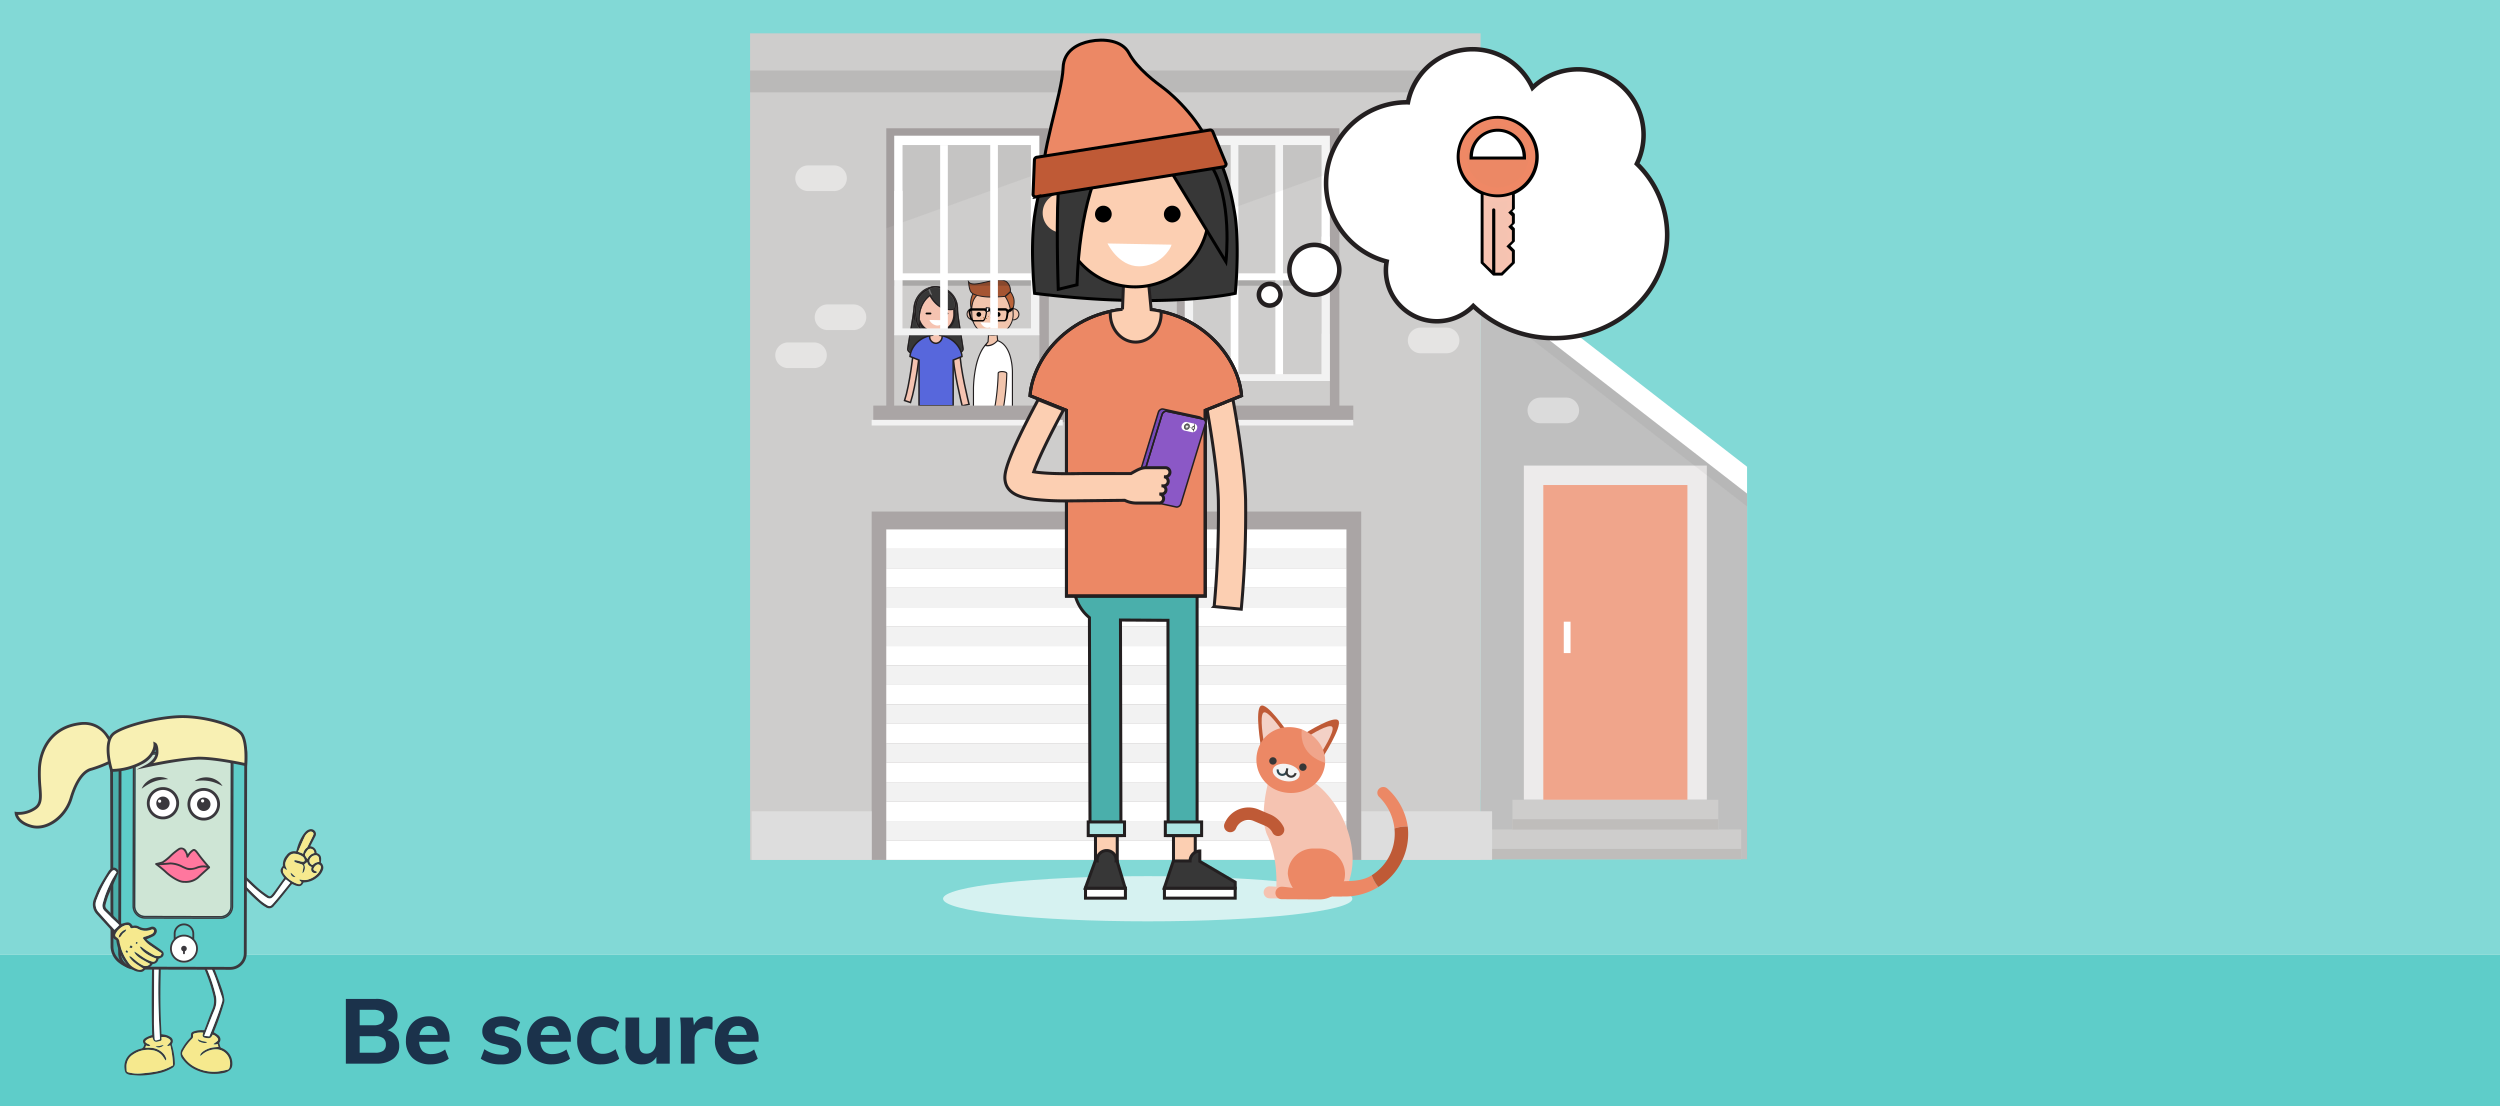 <?xml version="1.0" encoding="utf-8"?>
<svg height="365" viewBox="0 0 825 365" width="825" xmlns="http://www.w3.org/2000/svg" xmlns:xlink="http://www.w3.org/1999/xlink">
<rect x="0" y="0" width="825" height="365" fill="#808080" stroke="none"/>
<defs>
<clipPath id="clip-Be_secure_1_1">
<rect height="365" width="825"/>
</clipPath>
</defs>
<g clip-path="url(#clip-Be_secure_1_1)" data-name="Be secure 1 – 1" id="Be_secure_1_1">
<rect fill="#fff" height="365" width="825"/>
<rect data-name="Rectangle 16994" fill="#82d9d6" height="315" id="Rectangle_16994" width="825"/>
<rect data-name="Rectangle 16995" fill="#5ecdc9" height="50" id="Rectangle_16995" transform="translate(0 315)" width="825"/>
<path d="M15.84-11.04a5.349,5.349,0,0,1,2.88,1.89,5.316,5.316,0,0,1,1.02,3.3,5.142,5.142,0,0,1-2.01,4.275A8.627,8.627,0,0,1,12.27,0H2.13V-21.36h9.84a8.444,8.444,0,0,1,5.265,1.485A4.846,4.846,0,0,1,19.17-15.81a4.985,4.985,0,0,1-.885,2.94A4.991,4.991,0,0,1,15.84-11.04ZM6.69-12.66h4.5a4.736,4.736,0,0,0,2.685-.615,2.16,2.16,0,0,0,.885-1.9,2.231,2.231,0,0,0-.885-1.95,4.646,4.646,0,0,0-2.685-.63H6.69ZM11.73-3.6a4.6,4.6,0,0,0,2.745-.645A2.407,2.407,0,0,0,15.33-6.3a2.486,2.486,0,0,0-.855-2.1,4.523,4.523,0,0,0-2.745-.66H6.69V-3.6ZM36.36-7.23H26.34a4.59,4.59,0,0,0,1.11,3.105,4.027,4.027,0,0,0,2.94.975,7.361,7.361,0,0,0,2.34-.39,7.462,7.462,0,0,0,2.16-1.14l1.2,3.06A7.98,7.98,0,0,1,33.4-.255a10.889,10.889,0,0,1-3.225.5,8.317,8.317,0,0,1-6.03-2.115A7.653,7.653,0,0,1,21.96-7.65a8.8,8.8,0,0,1,.945-4.125A6.882,6.882,0,0,1,25.56-14.6a7.494,7.494,0,0,1,3.87-1,6.449,6.449,0,0,1,5.07,2.085A8.14,8.14,0,0,1,36.36-7.89Zm-6.81-5.19a2.914,2.914,0,0,0-2.085.75A3.76,3.76,0,0,0,26.43-9.48h6.03Q32.1-12.42,29.55-12.42ZM53.46.24a11.146,11.146,0,0,1-6.81-1.86l1.2-3.15a9.284,9.284,0,0,0,2.67,1.335,9.89,9.89,0,0,0,3,.465,3.673,3.673,0,0,0,1.8-.36,1.144,1.144,0,0,0,.63-1.05,1.057,1.057,0,0,0-.45-.9,4.383,4.383,0,0,0-1.59-.57l-2.49-.57a6.358,6.358,0,0,1-3.225-1.53,3.8,3.8,0,0,1-1.035-2.79,4.116,4.116,0,0,1,.825-2.52,5.353,5.353,0,0,1,2.3-1.725,8.725,8.725,0,0,1,3.39-.615,10.454,10.454,0,0,1,3.18.495,9.6,9.6,0,0,1,2.79,1.395l-1.26,3.03A9.844,9.844,0,0,0,56-11.91a7.191,7.191,0,0,0-2.355-.42,3.3,3.3,0,0,0-1.74.39,1.211,1.211,0,0,0-.63,1.08,1.025,1.025,0,0,0,.375.825,3.239,3.239,0,0,0,1.335.525l2.55.57a6.8,6.8,0,0,1,3.39,1.62,3.955,3.955,0,0,1,1.05,2.88,4,4,0,0,1-1.74,3.42A7.991,7.991,0,0,1,53.46.24ZM76.38-7.23H66.36a4.59,4.59,0,0,0,1.11,3.105,4.027,4.027,0,0,0,2.94.975,7.361,7.361,0,0,0,2.34-.39,7.462,7.462,0,0,0,2.16-1.14l1.2,3.06A7.98,7.98,0,0,1,73.425-.255,10.889,10.889,0,0,1,70.2.24a8.317,8.317,0,0,1-6.03-2.115A7.653,7.653,0,0,1,61.98-7.65a8.8,8.8,0,0,1,.945-4.125A6.882,6.882,0,0,1,65.58-14.6a7.494,7.494,0,0,1,3.87-1,6.449,6.449,0,0,1,5.07,2.085A8.14,8.14,0,0,1,76.38-7.89Zm-6.81-5.19a2.914,2.914,0,0,0-2.085.75A3.76,3.76,0,0,0,66.45-9.48h6.03Q72.12-12.42,69.57-12.42ZM86.43.24A7.918,7.918,0,0,1,80.6-1.86,7.712,7.712,0,0,1,78.48-7.59a8.4,8.4,0,0,1,1.02-4.185,7.134,7.134,0,0,1,2.865-2.82,8.8,8.8,0,0,1,4.275-1,10.266,10.266,0,0,1,3.21.51,6.583,6.583,0,0,1,2.49,1.38l-1.2,3.15a7.192,7.192,0,0,0-1.98-1.125,5.963,5.963,0,0,0-2.1-.405,3.737,3.737,0,0,0-2.895,1.125A4.69,4.69,0,0,0,83.13-7.68a4.784,4.784,0,0,0,1.02,3.315A3.727,3.727,0,0,0,87.06-3.24a5.963,5.963,0,0,0,2.1-.4A7.193,7.193,0,0,0,91.14-4.77l1.2,3.15A7.011,7.011,0,0,1,89.76-.255,11.138,11.138,0,0,1,86.43.24Zm22.59-15.45V0h-4.41V-2.22a4.879,4.879,0,0,1-1.89,1.83,5.479,5.479,0,0,1-2.64.63,5.4,5.4,0,0,1-4.26-1.59,7.056,7.056,0,0,1-1.41-4.8v-9.06h4.53v9.15q0,2.76,2.37,2.76a2.931,2.931,0,0,0,2.28-.96,3.608,3.608,0,0,0,.87-2.52v-8.43Zm12.51-.36a3.906,3.906,0,0,1,1.62.3l-.03,4.14a5.278,5.278,0,0,0-2.22-.51,3.65,3.65,0,0,0-2.745.975,3.738,3.738,0,0,0-.945,2.715V0h-4.53V-10.86a35.364,35.364,0,0,0-.24-4.35h4.26l.3,2.61a4.46,4.46,0,0,1,1.785-2.205A5.044,5.044,0,0,1,121.53-15.57Zm16.8,8.34H128.31a4.59,4.59,0,0,0,1.11,3.105,4.027,4.027,0,0,0,2.94.975,7.361,7.361,0,0,0,2.34-.39,7.462,7.462,0,0,0,2.16-1.14l1.2,3.06a7.98,7.98,0,0,1-2.685,1.365,10.889,10.889,0,0,1-3.225.5,8.317,8.317,0,0,1-6.03-2.115,7.653,7.653,0,0,1-2.19-5.775,8.8,8.8,0,0,1,.945-4.125,6.882,6.882,0,0,1,2.655-2.82,7.494,7.494,0,0,1,3.87-1,6.449,6.449,0,0,1,5.07,2.085,8.14,8.14,0,0,1,1.86,5.625Zm-6.81-5.19a2.914,2.914,0,0,0-2.085.75A3.76,3.76,0,0,0,128.4-9.48h6.03Q134.07-12.42,131.52-12.42Z" data-name="Path 154960" fill="#1b324b" id="Path_154960" transform="translate(112 351)"/>
<g data-name="Group 20306" id="Group_20306" transform="translate(-640.051 155.714)">
<g data-name="Group 19808" id="Group_19808" transform="translate(718.44 117.908)">
<path d="M907.8,214.079a5.474,5.474,0,0,1-1.887,2.308,7.122,7.122,0,0,1-4.37,1.56c-.6,1.149-1.083,1.391-2.252,1.121a5.756,5.756,0,0,1-.819-.3c-.241-.1-.477-.207-.73-.318-.2.234-.383.425-.546.628-1.027,1.28-2.04,2.571-3.078,3.841-.754.921-1.514,1.84-2.319,2.716a1.916,1.916,0,0,1-2.764.436,11.031,11.031,0,0,1-1.58-1.059,49.732,49.732,0,0,1-6.521-6.478,9.233,9.233,0,0,1-1.012-1.516,1.2,1.2,0,0,1,.2-1.468,1.09,1.09,0,0,1,1.387-.2,7.98,7.98,0,0,1,1.392,1.029c1.262,1.166,2.457,2.408,3.751,3.537a29.781,29.781,0,0,0,3.1,2.326c.646.429.863.342,1.359-.247.46-.546.887-1.12,1.306-1.7.926-1.278,1.838-2.567,2.752-3.847-1.494-2.076-1.545-2.554-.433-3.982a4.49,4.49,0,0,1,1.154-3.429A3.083,3.083,0,0,1,899.1,207.7c.075-.216.13-.337.16-.465a16.689,16.689,0,0,1,1.847-4.55,8.25,8.25,0,0,1,1.2-1.562,2.7,2.7,0,0,1,1.07-.646,1.641,1.641,0,0,1,1.879.484,1.515,1.515,0,0,1,.16,1.781c-.25.5-.507.99-.759,1.485-.3.582-.589,1.164-.913,1.8a2.258,2.258,0,0,1,2.1,2.193c1.375.532,1.694,1.254,1.4,3.169A2.113,2.113,0,0,1,907.8,214.079Zm-12.747.972a8.485,8.485,0,0,0,3.056,2.714,7.555,7.555,0,0,0,1.67.7c.561.159.78-.023,1.069-.649-.182-.287-.729-.28-.654-.857a2.212,2.212,0,0,1,.5.034,4.1,4.1,0,0,0,2.649-.135,6.675,6.675,0,0,0,3.155-2.189,4.914,4.914,0,0,0,.7-1.408.91.91,0,0,0-.306-1.075.943.943,0,0,0-1.181.067,2.353,2.353,0,0,0-.6.617c-.476.749-.372,1.024.451,1.358a4.105,4.105,0,0,1,.427.2c.034.019.042.087.062.132a1.2,1.2,0,0,1-1.424.12c-.7-.434-.645-1.087-.444-1.849a2.06,2.06,0,0,1-1.437-1.594l-.969.771a2.733,2.733,0,0,1-.447,2.848l-.184-.032c.024-.162.044-.326.074-.487a10.53,10.53,0,0,0,.257-1.4c.029-.6-.185-.841-.775-1.035-.5-.165-1.013-.312-1.515-.48a2.032,2.032,0,0,1-.576-.261.518.518,0,0,1-.167-.385c0-.07.19-.19.294-.19a3.224,3.224,0,0,1,.7.1c.54.126,1.071.312,1.617.388.771.108,1.04-.278.708-.988a1.675,1.675,0,0,0-.534-.673,5.314,5.314,0,0,0-2.663-.945,2.051,2.051,0,0,0-1.706.69,5.842,5.842,0,0,0-1.251,2.1,2.472,2.472,0,0,0,.188,1.777c.09.215.209.418.343.682-.577.174-.743-.377-1.155-.519A1.63,1.63,0,0,0,895.055,215.051Zm.638,1.893c-.261.331-.514.623-.736.938-.93,1.32-1.85,2.647-2.777,3.97-.121.173-.257.336-.393.5-.86,1.026-1.571,1.189-2.683.41a45.212,45.212,0,0,1-3.62-2.833c-1.159-1-2.231-2.107-3.346-3.162a4.908,4.908,0,0,0-.67-.557c-.271-.177-.574-.318-.846.021a.683.683,0,0,0,.017.928c.017.021.035.04.054.059a91.415,91.415,0,0,0,6.648,6.7,16.13,16.13,0,0,0,2.2,1.549c.743.435,1.1.357,1.683-.277.8-.879,1.57-1.792,2.327-2.711,1.193-1.448,2.366-2.913,3.589-4.423Zm4.884-8.827c.242.092.476.206.819.356a3.135,3.135,0,0,1,1.278-2.052.766.766,0,0,0,.168-.264c.6-1.2,1.209-2.406,1.794-3.618.269-.558.227-.886-.074-1.159a1.114,1.114,0,0,0-1.263-.024,3.489,3.489,0,0,0-1.4,1.577c-.758,1.591-1.432,3.222-2.167,4.9C900.031,207.932,900.308,208.015,900.578,208.117Zm6.127,3.062a9.068,9.068,0,0,0-.086-1.206,1.089,1.089,0,0,0-1.462-.932,2.044,2.044,0,0,0-1.293.854,1.425,1.425,0,0,0,.67,2.309A2.894,2.894,0,0,1,906.7,211.179Zm-1.628-2.936a1.293,1.293,0,0,0-.768-1.3,1.175,1.175,0,0,0-1.44.357,8.006,8.006,0,0,0-.834,1.331.534.534,0,0,0,.048.434c.217.382.468.744.737,1.161A3.216,3.216,0,0,1,905.077,208.243Z" data-name="Path 154188" fill="#3a383d" id="Path_154188" transform="translate(-879.757 -200.364)"/>
<path d="M928.972,231.529c-.134-.264-.254-.466-.343-.682a2.472,2.472,0,0,1-.188-1.777,5.844,5.844,0,0,1,1.251-2.1,2.051,2.051,0,0,1,1.706-.69,5.314,5.314,0,0,1,2.663.945,1.677,1.677,0,0,1,.534.673c.332.709.063,1.1-.708.988-.546-.076-1.077-.262-1.617-.388a3.223,3.223,0,0,0-.7-.1c-.1,0-.292.12-.294.19a.518.518,0,0,0,.167.385,2.031,2.031,0,0,0,.576.261c.5.167,1.012.314,1.515.48.591.194.8.43.775,1.035a10.52,10.52,0,0,1-.256,1.4c-.03.161-.05.325-.074.487l.184.032a2.734,2.734,0,0,0,.447-2.849l.969-.771a2.06,2.06,0,0,0,1.437,1.594c-.2.762-.255,1.415.444,1.849a1.2,1.2,0,0,0,1.424-.12c-.02-.045-.027-.113-.062-.132a4.107,4.107,0,0,0-.427-.2c-.823-.334-.927-.609-.451-1.358a2.356,2.356,0,0,1,.6-.617.944.944,0,0,1,1.181-.067.91.91,0,0,1,.306,1.075,4.919,4.919,0,0,1-.7,1.408,6.675,6.675,0,0,1-3.155,2.189,4.1,4.1,0,0,1-2.649.135,2.211,2.211,0,0,0-.5-.034c-.075.577.471.57.654.857-.288.625-.508.808-1.069.649a7.556,7.556,0,0,1-1.67-.7,8.485,8.485,0,0,1-3.056-2.714,1.63,1.63,0,0,1-.072-1.835C928.23,231.153,928.4,231.7,928.972,231.529Zm1.189,1.028a1.374,1.374,0,0,0,1.527,1.394Z" data-name="Path 154189" fill="#f6e98e" id="Path_154189" transform="translate(-912.591 -218.158)"/>
<path d="M898.661,252.382l-1.447-1.111c-.261.331-.514.623-.736.938-.93,1.32-1.85,2.647-2.777,3.97-.121.173-.257.336-.393.5-.86,1.026-1.571,1.189-2.683.41a45.219,45.219,0,0,1-3.62-2.833c-1.159-1-2.231-2.107-3.346-3.162a4.915,4.915,0,0,0-.67-.557c-.271-.177-.574-.318-.846.021a.683.683,0,0,0,.017.928c.017.021.035.04.054.059a91.383,91.383,0,0,0,6.648,6.7,16.125,16.125,0,0,0,2.2,1.549c.743.435,1.1.357,1.683-.277.8-.879,1.57-1.792,2.327-2.711C896.265,255.357,897.438,253.892,898.661,252.382Z" data-name="Path 154190" fill="#fff" id="Path_154190" transform="translate(-881.277 -234.691)"/>
<path d="M943.511,209.608c.3.1.579.183.849.285.242.092.476.206.819.356a3.135,3.135,0,0,1,1.277-2.052.767.767,0,0,0,.168-.264c.6-1.2,1.209-2.406,1.794-3.618.269-.558.227-.886-.074-1.159a1.114,1.114,0,0,0-1.263-.024,3.491,3.491,0,0,0-1.4,1.577C944.92,206.3,944.246,207.93,943.511,209.608Z" data-name="Path 154191" fill="#f6e98e" id="Path_154191" transform="translate(-923.539 -202.14)"/>
<path d="M956.633,231.129A2.9,2.9,0,0,1,958.8,230.1a9.079,9.079,0,0,0-.086-1.206,1.089,1.089,0,0,0-1.462-.932,2.044,2.044,0,0,0-1.293.854A1.425,1.425,0,0,0,956.633,231.129Z" data-name="Path 154192" fill="#f6e98e" id="Path_154192" transform="translate(-931.857 -219.288)"/>
<path d="M951.594,224.415a3.217,3.217,0,0,1,2.257-1.988,1.293,1.293,0,0,0-.768-1.3,1.175,1.175,0,0,0-1.44.357,8.009,8.009,0,0,0-.834,1.331.533.533,0,0,0,.048.434C951.074,223.636,951.325,224,951.594,224.415Z" data-name="Path 154193" fill="#f6e98e" id="Path_154193" transform="translate(-928.531 -214.548)"/>
<path d="M937.372,247.726l-1.528-1.394A1.374,1.374,0,0,0,937.372,247.726Z" data-name="Path 154194" fill="#3a383d" id="Path_154194" transform="translate(-918.274 -231.932)"/>
</g>
<g data-name="Group 19809" id="Group_19809" transform="translate(681.143 156.691)">
<path d="M767.256,356.479a.388.388,0,0,0-.029-.085c-.643-.9-.575-1.467.345-2.094a8.534,8.534,0,0,1,1.42-.678c.281-.122.578-.206.831-.294-.234-7.966-.13-15.872-.022-23.777a37.552,37.552,0,0,1,.373-4.086,1.737,1.737,0,0,1,2.03-1.248.771.771,0,0,1,.584.8c0,1.3,0,2.6-.044,3.891-.222,7.066-.329,14.132.017,21.2.047.958.078,1.917.119,2.933.32.053.6.1.876.144a4.792,4.792,0,0,1,2.069.785,1.522,1.522,0,0,1,.559,2.181.762.762,0,0,0-.006.672,23.278,23.278,0,0,1,.917,5.747,1.6,1.6,0,0,1-.807,1.565,14.279,14.279,0,0,1-4.955,1.874,27.671,27.671,0,0,1-5.646.657c-1.052.013-2.106-.117-3.16-.185a1.463,1.463,0,0,1-.214-.031c-1.285-.282-1.652-.663-1.779-1.96a5.362,5.362,0,0,1,2.432-5.342,8.478,8.478,0,0,1,2.871-1.3,1.166,1.166,0,0,0,1.04-.915A3.246,3.246,0,0,1,767.256,356.479Zm7.142,5.173-.175.035c-.219-.331-.446-.658-.656-1a5.019,5.019,0,0,0-3.42-2.317,8.644,8.644,0,0,0-6.536,1.321,4.575,4.575,0,0,0-2.25,4.03c0,.432.035.864.044,1.3.007.335.148.491.49.591a12.028,12.028,0,0,0,4.427.366c1.481-.127,2.962-.3,4.43-.535a17.127,17.127,0,0,0,5.963-2.151,35.037,35.037,0,0,0-.886-6.511c-.383,0-.67.311-1.089.076.144-.159.262-.293.383-.423a6.383,6.383,0,0,0,.585-.631.74.74,0,0,0-.06-.99,3.417,3.417,0,0,0-2.724-.814,4.532,4.532,0,0,0,.006.635.511.511,0,0,1-.42.641,10.269,10.269,0,0,1-1.117.274,1.064,1.064,0,0,1-1.252-.811c-.056-.179-.11-.358-.178-.58a4.453,4.453,0,0,0-2.006.785c-.519.4-.514.716.024,1.064.3.194.647.313.964.481a1.818,1.818,0,0,1,.305.275c-.5.392-.958.115-1.433.041l-.286.716c.7,0,1.3-.051,1.9.009a5.971,5.971,0,0,1,4.448,2.345,4.959,4.959,0,0,1,.588,1.221C774.52,361.251,774.424,361.465,774.4,361.652Zm-1.986-6.929c-.06-.96-.13-1.845-.168-2.732-.133-3.147-.306-6.294-.368-9.442-.1-5.195-.017-10.388.319-15.575.034-.528.063-1.056.082-1.585a.508.508,0,0,0-.326-.579,1.19,1.19,0,0,0-1.36,1.023c-.031,1.635-.079,3.269-.089,4.9-.04,6.229-.086,12.458-.087,18.687,0,1.681.145,3.362.236,5.042.03.561.193.69.726.579C771.7,354.976,772.015,354.848,772.412,354.723Z" data-name="Path 154195" fill="#3a383d" id="Path_154195" transform="translate(-760.699 -324.167)"/>
<path d="M775.847,426.948c.026-.187.122-.4.064-.557a4.959,4.959,0,0,0-.588-1.221,5.971,5.971,0,0,0-4.448-2.344c-.593-.06-1.2-.009-1.9-.009l.286-.715c.475.074.938.351,1.433-.041a1.821,1.821,0,0,0-.305-.275c-.317-.169-.664-.288-.964-.481-.538-.348-.543-.664-.024-1.064a4.452,4.452,0,0,1,2.005-.785c.068.222.123.4.178.58a1.064,1.064,0,0,0,1.252.811,10.281,10.281,0,0,0,1.117-.274.511.511,0,0,0,.42-.641,4.522,4.522,0,0,1-.006-.635,3.416,3.416,0,0,1,2.724.814.74.74,0,0,1,.06.99,6.372,6.372,0,0,1-.585.631c-.121.13-.239.263-.383.423.419.236.706-.072,1.089-.076a35.043,35.043,0,0,1,.886,6.511,17.129,17.129,0,0,1-5.963,2.151c-1.468.234-2.949.409-4.43.535a12.027,12.027,0,0,1-4.427-.366c-.342-.1-.484-.257-.49-.591-.009-.432-.049-.865-.044-1.3a4.574,4.574,0,0,1,2.25-4.03,8.644,8.644,0,0,1,6.536-1.321,5.02,5.02,0,0,1,3.42,2.317c.21.338.437.664.656,1Zm-.8-5.05c-.5.142-.9.281-1.3.357-.428.08-.867.1-1.319.148A2.041,2.041,0,0,0,775.042,421.9Z" data-name="Path 154196" fill="#f6e98e" id="Path_154196" transform="translate(-762.148 -389.463)"/>
<path d="M793.711,356.058c-.4.125-.71.253-1.036.32-.533.111-.7-.018-.726-.579-.091-1.68-.236-3.361-.236-5.042,0-6.229.047-12.458.087-18.687.01-1.635.058-3.269.089-4.9a1.19,1.19,0,0,1,1.36-1.023.508.508,0,0,1,.326.579c-.019.528-.048,1.057-.082,1.585-.336,5.187-.421,10.381-.319,15.575.062,3.149.236,6.3.368,9.442C793.581,354.213,793.651,355.1,793.711,356.058Z" data-name="Path 154197" fill="#fff" id="Path_154197" transform="translate(-781.998 -325.503)"/>
<path d="M796.12,427.7a2.041,2.041,0,0,1-2.618.5c.452-.048.892-.067,1.319-.148C795.225,427.986,795.617,427.847,796.12,427.7Z" data-name="Path 154198" fill="#3a383d" id="Path_154198" transform="translate(-783.226 -395.27)"/>
</g>
<g data-name="Group 19810" id="Group_19810" transform="translate(699.647 160.529)">
<path d="M830.722,360.841c.2.119.372.206.53.31a7.554,7.554,0,0,1,.826.575,1.724,1.724,0,0,1,.391,2.621,11.081,11.081,0,0,1,.342,1.111.715.715,0,0,0,.546.584,5.475,5.475,0,0,1,3.487,5.231,3.4,3.4,0,0,1-.19,1.129,2.474,2.474,0,0,1-.659.908,4.7,4.7,0,0,1-2.352,1,14.556,14.556,0,0,1-9.124-1.231,11.067,11.067,0,0,1-3.7-2.933c-.106-.13-.2-.268-.3-.4a2.82,2.82,0,0,1-.24-3.516,15.73,15.73,0,0,1,2.589-3.441.926.926,0,0,0,.317-.816c-.039-.872.156-1.146.981-1.451a7.811,7.811,0,0,1,2.984-.373c.142,0,.283,0,.454,0,.178-.462.351-.907.521-1.353.726-1.908,1.4-3.836,2.194-5.716a6.991,6.991,0,0,0,.282-4.3,50.679,50.679,0,0,0-2.29-7.2c-.417-1.126-.891-2.23-1.329-3.348a1.331,1.331,0,0,1,.456-1.518,1.112,1.112,0,0,1,1.4-.075,3.313,3.313,0,0,1,.926.978,15.736,15.736,0,0,1,1.165,2.314c.924,2.4,1.833,4.8,2.662,7.23a16.711,16.711,0,0,1,.617,3.025,3.238,3.238,0,0,1-.2,1.2,84.346,84.346,0,0,1-3.013,8.71C830.9,360.331,830.818,360.576,830.722,360.841Zm-3.491.123a7.524,7.524,0,0,0-2.6.162c-.691.191-.79.3-.752,1a1.059,1.059,0,0,1-.346.88,16.993,16.993,0,0,0-2.685,3.465c-.749,1.331-.763,1.441.11,2.72a9.939,9.939,0,0,0,3.936,3.295,13.1,13.1,0,0,0,7.136,1.3,32.316,32.316,0,0,0,3.243-.625c.344-.069.491-.3.607-.631a4.658,4.658,0,0,0-4.4-6.069,7.094,7.094,0,0,0-4.779,1.891,3.168,3.168,0,0,1-.371.25l-.139-.093a2.052,2.052,0,0,1,.244-.608,4.306,4.306,0,0,1,.883-.834,7.815,7.815,0,0,1,2.842-1.18c.672-.124,1.362-.153,2.089-.229l-.224-.925c-.482.055-.914.288-1.468.016.2-.161.337-.272.476-.375a9.327,9.327,0,0,0,.86-.644.638.638,0,0,0,.1-.909,3.108,3.108,0,0,0-1.627-1.2,5.164,5.164,0,0,1-.376.626,1.177,1.177,0,0,1-1.03.56,8.773,8.773,0,0,1-1.21-.171.832.832,0,0,1-.65-1.19C827.135,361.305,827.172,361.172,827.231,360.964Zm2.022,1.205c.276-.664.522-1.235.753-1.812,1.216-3.03,2.391-6.074,3.343-9.2a2.835,2.835,0,0,0,.1-1.829c-.751-2.177-1.422-4.384-2.217-6.544-.563-1.528-1.267-3.005-1.934-4.494a3.1,3.1,0,0,0-.613-.879c-.373-.379-.681-.351-1.05.026a2.981,2.981,0,0,0-.25.335c.2.355.4.68.563,1.028a50.832,50.832,0,0,1,3.4,9.773,7.534,7.534,0,0,1-.376,4.853c-1.12,2.6-2.105,5.257-3.145,7.89-.076.194-.138.394-.24.69Z" data-name="Path 154199" fill="#3a383d" id="Path_154199" transform="translate(-819.766 -336.419)"/>
<path d="M828.383,414.687c-.059.208-.1.341-.134.474a.832.832,0,0,0,.65,1.19,8.768,8.768,0,0,0,1.21.171,1.177,1.177,0,0,0,1.03-.56,5.17,5.17,0,0,0,.377-.626,3.108,3.108,0,0,1,1.627,1.2.638.638,0,0,1-.1.909,9.323,9.323,0,0,1-.86.644c-.139.1-.272.214-.476.375.554.272.986.039,1.468-.016l.224.925c-.727.076-1.417.1-2.089.229a7.815,7.815,0,0,0-2.842,1.18,4.307,4.307,0,0,0-.883.834,2.054,2.054,0,0,0-.244.608l.139.093a3.162,3.162,0,0,0,.371-.25,7.094,7.094,0,0,1,4.779-1.891,4.658,4.658,0,0,1,4.4,6.069c-.116.326-.263.561-.607.631a32.329,32.329,0,0,1-3.243.625,13.1,13.1,0,0,1-7.136-1.3,9.939,9.939,0,0,1-3.935-3.295c-.873-1.279-.859-1.389-.11-2.72a17,17,0,0,1,2.685-3.465,1.059,1.059,0,0,0,.346-.88c-.038-.7.061-.8.752-1A7.524,7.524,0,0,1,828.383,414.687Zm1.262,3.083a8.119,8.119,0,0,1-3.056-.883c.319.643.536.807,1.562,1.048C828.576,418.034,829.05,418.316,829.644,417.77Z" data-name="Path 154200" fill="#f6e98e" id="Path_154200" transform="translate(-820.918 -390.141)"/>
<path d="M845.952,363.754l-1.664-.162c.1-.3.163-.5.24-.69,1.04-2.634,2.025-5.291,3.145-7.89a7.535,7.535,0,0,0,.376-4.853,50.837,50.837,0,0,0-3.4-9.773c-.159-.348-.367-.673-.563-1.028a2.969,2.969,0,0,1,.25-.336c.369-.377.677-.405,1.05-.026a3.1,3.1,0,0,1,.613.879c.667,1.488,1.371,2.965,1.934,4.494.8,2.161,1.466,4.367,2.217,6.544a2.834,2.834,0,0,1-.1,1.829c-.952,3.125-2.127,6.17-3.343,9.2C846.473,362.519,846.228,363.09,845.952,363.754Z" data-name="Path 154201" fill="#fff" id="Path_154201" transform="translate(-836.465 -338.003)"/>
<path d="M840.924,422.678c-.594.546-1.068.265-1.493.165-1.027-.241-1.244-.4-1.562-1.048A8.119,8.119,0,0,0,840.924,422.678Z" data-name="Path 154202" fill="#3a383d" id="Path_154202" transform="translate(-832.197 -395.05)"/>
</g>
<g data-name="Group 19811" id="Group_19811" transform="translate(676.393 85.234)">
<path d="M754.646,175.388c-2.731.007-7.35-2.426-7.459-6.749l-.154-66.044a4.946,4.946,0,0,1,4.934-4.957l32.64-.076c5.627-.013,6.269,6.491,6.269,6.491" data-name="Path 154203" fill="#4aafab" id="Path_154203" transform="translate(-746.563 -97.092)"/>
<path d="M753.6,174.828a8.787,8.787,0,0,1-4.986-1.847,6.949,6.949,0,0,1-2.932-5.36l-.154-66.055a5.416,5.416,0,0,1,5.4-5.428l32.64-.076h.018c5.969,0,6.712,6.845,6.719,6.914l-.935.093c-.025-.248-.671-6.067-5.784-6.067h-.016l-32.64.076a4.481,4.481,0,0,0-4.465,4.486l.154,66.044c.1,4.125,4.593,6.28,6.979,6.28h.009l0,.94Z" data-name="Path 154204" fill="#3a383d" id="Path_154204" transform="translate(-745.533 -96.062)"/>
</g>
<g data-name="Group 19812" id="Group_19812" transform="translate(679.057 87.104)">
<path d="M792.222,103.606l-31.571-.074a4.946,4.946,0,0,0-4.957,4.934l-.154,66.3a4.945,4.945,0,0,0,4.934,4.957l31.571.074A4.945,4.945,0,0,0,797,174.867l.154-66.305A4.945,4.945,0,0,0,792.222,103.606Z" data-name="Path 154205" fill="#5ecdc9" id="Path_154205" transform="translate(-755.07 -103.062)"/>
<path d="M791.025,179.241h-.012l-31.57-.074a5.421,5.421,0,0,1-5.4-5.428l.154-66.3a5.422,5.422,0,0,1,5.415-5.4h.012l31.571.074a5.422,5.422,0,0,1,5.4,5.428l-.155,66.305A5.422,5.422,0,0,1,791.025,179.241Zm-.01-.94h.01a4.476,4.476,0,0,0,4.476-4.465l.155-66.305a4.481,4.481,0,0,0-4.465-4.486l-31.57-.074h-.01a4.481,4.481,0,0,0-4.476,4.465l-.154,66.3a4.48,4.48,0,0,0,4.465,4.486l31.57.074Z" data-name="Path 154206" fill="#3a383d" id="Path_154206" transform="translate(-754.04 -102.032)"/>
</g>
<g data-name="Group 19813" id="Group_19813" transform="translate(683.765 92.38)">
<path d="M800.339,121.931l-24.946-.058h-.008a3.21,3.21,0,0,0-3.209,3.2l-.109,46.786a3.214,3.214,0,0,0,3.2,3.217l24.946.058h.007a3.213,3.213,0,0,0,3.21-3.2l.109-46.786A3.214,3.214,0,0,0,800.339,121.931Z" data-name="Path 154207" fill="#cee5d5" id="Path_154207" transform="translate(-771.127 -120.933)"/>
<path d="M798.281,118.931l-24.946-.058h-.01a4.149,4.149,0,0,0-4.149,4.139l-.109,46.786a4.155,4.155,0,0,0,4.14,4.159l24.946.058h.01a4.154,4.154,0,0,0,4.15-4.14l.109-46.786A4.154,4.154,0,0,0,798.281,118.931Zm3.561,50.944a3.68,3.68,0,0,1-3.688,3.671l-24.946-.058a3.68,3.68,0,0,1-3.671-3.688l.109-46.786a3.679,3.679,0,0,1,3.688-3.671l24.945.058a3.68,3.68,0,0,1,3.671,3.688Z" data-name="Path 154208" fill="#3a383d" id="Path_154208" transform="translate(-769.067 -118.873)"/>
<path d="M799.311,120.431l-24.945-.058a3.679,3.679,0,0,0-3.688,3.671l-.109,46.786a3.68,3.68,0,0,0,3.671,3.688l24.946.058a3.68,3.68,0,0,0,3.688-3.671l.109-46.786A3.68,3.68,0,0,0,799.311,120.431ZM802.4,170.9a3.213,3.213,0,0,1-3.21,3.2h-.007l-24.946-.058a3.214,3.214,0,0,1-3.2-3.217l.109-46.786a3.21,3.21,0,0,1,3.209-3.2h.008l24.946.058a3.213,3.213,0,0,1,3.2,3.218Z" data-name="Path 154209" fill="#3a383d" id="Path_154209" transform="translate(-770.098 -119.903)"/>
</g>
<g data-name="Group 19816" id="Group_19816" transform="translate(688.506 104.032)">
<g data-name="Group 19814" id="Group_19814" transform="translate(0.47 0.47)">
<circle cx="4.852" cy="4.852" data-name="Ellipse 2057" fill="#fff" id="Ellipse_2057" r="4.852"/>
</g>
<g data-name="Group 19815" id="Group_19815" transform="translate(0)">
<path d="M789.932,166.7a5.322,5.322,0,1,1,4.9-5.716A5.328,5.328,0,0,1,789.932,166.7Zm-.746-9.676a4.383,4.383,0,1,0,4.706,4.032A4.388,4.388,0,0,0,789.186,157.023Z" data-name="Path 154210" fill="#3a383d" id="Path_154210" transform="translate(-784.2 -156.07)"/>
</g>
</g>
<g data-name="Group 19819" id="Group_19819" transform="translate(701.919 104.327)">
<g data-name="Group 19817" id="Group_19817" transform="translate(0.47 0.47)">
<circle cx="4.902" cy="4.902" data-name="Ellipse 2058" fill="#fff" id="Ellipse_2058" r="4.902"/>
</g>
<g data-name="Group 19818" id="Group_19818" transform="translate(0 0)">
<path d="M832.8,167.739a5.372,5.372,0,1,1,4.943-5.769A5.378,5.378,0,0,1,832.8,167.739Zm-.754-9.775a4.432,4.432,0,1,0,4.76,4.078A4.437,4.437,0,0,0,832.05,157.964Z" data-name="Path 154211" fill="#3a383d" id="Path_154211" transform="translate(-827.019 -157.011)"/>
</g>
</g>
<g data-name="Group 19821" id="Group_19821" transform="translate(691.622 107.149)">
<g data-name="Group 19820" id="Group_19820">
<circle cx="2.206" cy="2.206" data-name="Ellipse 2059" fill="#3a383d" id="Ellipse_2059" r="2.206"/>
</g>
</g>
<g data-name="Group 19823" id="Group_19823" transform="translate(692.205 108.154)">
<g data-name="Group 19822" id="Group_19822" transform="translate(0)">
<circle cx="0.523" cy="0.523" data-name="Ellipse 2060" fill="#fff" id="Ellipse_2060" r="0.523"/>
</g>
</g>
<g data-name="Group 19825" id="Group_19825" transform="translate(705.063 107.471)">
<g data-name="Group 19824" id="Group_19824">
<circle cx="2.228" cy="2.228" data-name="Ellipse 2061" fill="#3a383d" id="Ellipse_2061" r="2.228"/>
</g>
</g>
<g data-name="Group 19827" id="Group_19827" transform="translate(706.38 108.053)">
<g data-name="Group 19826" id="Group_19826" transform="translate(0)">
<circle cx="0.528" cy="0.528" data-name="Ellipse 2062" fill="#fff" id="Ellipse_2062" r="0.528"/>
</g>
</g>
<g data-name="Group 19829" id="Group_19829" transform="translate(686.812 100.719)">
<g data-name="Group 19828" id="Group_19828">
<path d="M778.794,149.356a5.54,5.54,0,0,1,1.472-2.1,6.665,6.665,0,0,1,2.225-1.354,6.288,6.288,0,0,1,2.578-.4,5.878,5.878,0,0,1,1.278.194,3.929,3.929,0,0,1,.608.207c.2.081.394.164.582.261-.433.066-.838.046-1.242.1s-.8.064-1.18.149a10.88,10.88,0,0,0-2.225.577,12.124,12.124,0,0,0-2.084,1A20.73,20.73,0,0,0,778.794,149.356Z" data-name="Path 154212" fill="#3a383d" id="Path_154212" transform="translate(-778.794 -145.493)"/>
</g>
</g>
<g data-name="Group 19831" id="Group_19831" transform="translate(704.323 100.812)">
<g data-name="Group 19830" id="Group_19830" transform="translate(0)">
<path d="M834.692,147.022a5.541,5.541,0,0,1,2.325-1.074,6.667,6.667,0,0,1,2.6-.055,6.286,6.286,0,0,1,2.431.946,5.911,5.911,0,0,1,1.008.809,3.961,3.961,0,0,1,.422.485c.131.169.259.339.373.518-.407-.16-.748-.381-1.123-.539s-.72-.344-1.1-.463a10.859,10.859,0,0,0-2.214-.617,12.149,12.149,0,0,0-2.3-.185A20.754,20.754,0,0,0,834.692,147.022Z" data-name="Path 154213" fill="#3a383d" id="Path_154213" transform="translate(-834.692 -145.792)"/>
</g>
</g>
<g data-name="Group 19832" id="Group_19832" transform="translate(670.709 130.581)">
<path d="M742.834,275.249a4.712,4.712,0,0,1-1.865-.488,8.029,8.029,0,0,1-2.1-1.6,16.157,16.157,0,0,1-3.768-8.4c-.981-.464-1.528-.839-1.05-2.655l-.227-.246q-2.578-2.815-5.154-5.63a4.63,4.63,0,0,1-.912-5.043c.06-.167.113-.338.183-.5.493-1.142.91-2.326,1.5-3.414.975-1.792,2.037-3.539,3.123-5.268a3.222,3.222,0,0,1,1.17-1.037,1.375,1.375,0,0,1,1.629.351,1.17,1.17,0,0,1,.323,1.513c-.282.554-.5,1.139-.753,1.708-.818,1.841-1.678,3.665-2.445,5.527a27.712,27.712,0,0,0-.922,2.965,1.424,1.424,0,0,0,.4,1.468q2.441,2.451,4.868,4.894c2.271-.748,2.759-.662,3.7.675a2.635,2.635,0,0,1,2.109.255,4.284,4.284,0,0,0,2.409.482,8.935,8.935,0,0,0,1.446-.39,1.441,1.441,0,0,1,1.621.4,1.389,1.389,0,0,1,.167,1.659,2.307,2.307,0,0,1-.795.92c-.761.428-1.584.745-2.424,1.127.2.169.427.39.682.571,1.061.756,2.134,1.5,3.2,2.25a15.308,15.308,0,0,1,1.27.968,1.283,1.283,0,0,1-.3,2.233c-.285.151-.586.269-.882.4a1.933,1.933,0,0,1-1.721,1.675.524.524,0,0,0-.346.22,2.709,2.709,0,0,1-2.2,1.24A1.745,1.745,0,0,1,742.834,275.249Zm0-8.391a1.956,1.956,0,0,1,.582.155c.51.355.976.774,1.5,1.11.892.576,1.79,1.152,2.731,1.64a3.128,3.128,0,0,0,1.375.26c.647.005.839-.219,1.041-.943-1.129-.754-2.275-1.479-3.377-2.266a9.164,9.164,0,0,1-2.83-2.726c.28-.492.735-.463,1.108-.6a15.941,15.941,0,0,0,1.888-.753,1.615,1.615,0,0,0,.659-.784c.175-.426-.15-.741-.619-.676a1.513,1.513,0,0,0-.342.094,5.064,5.064,0,0,1-4.215-.285,2.434,2.434,0,0,0-1.876-.265.6.6,0,0,1-.826-.441.855.855,0,0,0-.984-.575,1.624,1.624,0,0,0-.44.05,5.467,5.467,0,0,0-3.26,2.709c-.306.591-.248.971.315,1.294a1.971,1.971,0,0,1,.875,1.541,17.172,17.172,0,0,0,2.983,6.779,5.716,5.716,0,0,0,2.917,2.228,1.793,1.793,0,0,0,1.976-.284c-.879-.568-1.784-1.06-2.578-1.691a7.82,7.82,0,0,1-2.12-2.239c.507-.23.719.079.953.269.643.523,1.248,1.1,1.912,1.589a9.377,9.377,0,0,0,1.738,1.058,1.852,1.852,0,0,0,2.326-.5c-.971-.543-1.961-1.047-2.9-1.633-1.408-.88-2.119-1.632-2.339-2.444a7.716,7.716,0,0,1,.735.379c.959.644,1.88,1.35,2.873,1.935a10.133,10.133,0,0,0,2.268.982c.751.221,1.132-.091,1.44-.962C745.58,269.926,743.355,268.326,742.837,266.858Zm-8.682-8.926c-.937-.9-1.861-1.819-2.8-2.721a2.439,2.439,0,0,1-.717-2.591c.285-.995.555-2,.926-2.963a37.577,37.577,0,0,1,3.636-7.28c-.6-.877-1.106-.921-1.732-.162a8.822,8.822,0,0,0-.57.792,39.733,39.733,0,0,0-4.17,8.121c-.02.056-.041.111-.062.166a3.911,3.911,0,0,0,.716,4.373c1.327,1.471,2.636,2.959,3.957,4.436.371.415.754.819,1.158,1.256l1.638-1.561C735.438,259.142,734.79,258.544,734.155,257.932Z" data-name="Path 154214" fill="#3a383d" id="Path_154214" transform="translate(-727.39 -240.819)"/>
<path d="M763.046,313.437a10.13,10.13,0,0,1-2.268-.982c-.993-.585-1.914-1.291-2.873-1.935a7.74,7.74,0,0,0-.735-.379c.22.811.931,1.564,2.339,2.444.938.586,1.928,1.09,2.9,1.633a1.852,1.852,0,0,1-2.326.5,9.379,9.379,0,0,1-1.738-1.058c-.665-.493-1.269-1.066-1.912-1.589-.234-.19-.447-.5-.953-.269a7.819,7.819,0,0,0,2.12,2.239c.794.631,1.7,1.123,2.578,1.691a1.793,1.793,0,0,1-1.976.284,5.716,5.716,0,0,1-2.917-2.228,17.172,17.172,0,0,1-2.983-6.779,1.971,1.971,0,0,0-.875-1.541c-.563-.323-.621-.7-.315-1.293a5.468,5.468,0,0,1,3.26-2.709,1.626,1.626,0,0,1,.44-.049.855.855,0,0,1,.984.575.6.6,0,0,0,.826.441,2.434,2.434,0,0,1,1.876.265,5.064,5.064,0,0,0,4.215.285,1.512,1.512,0,0,1,.342-.094c.469-.064.794.251.619.676a1.615,1.615,0,0,1-.659.784,15.949,15.949,0,0,1-1.888.753c-.374.138-.828.108-1.108.6a9.165,9.165,0,0,0,2.83,2.726c1.1.786,2.248,1.512,3.377,2.266-.2.724-.393.948-1.041.943a3.128,3.128,0,0,1-1.375-.26c-.941-.488-1.839-1.064-2.731-1.64-.521-.336-.987-.755-1.5-1.11a1.956,1.956,0,0,0-.582-.155c.518,1.468,2.743,3.068,5.484,4C764.178,313.346,763.8,313.658,763.046,313.437Zm-10.961-7.95c.672-.238.907-.838,1.27-1.271s1.014-.575,1.164-1.334A3.468,3.468,0,0,0,752.085,305.487Zm4.288,3.456a.535.535,0,0,0,.172-.473A.764.764,0,0,0,756,308.2c-.091,0-.181.3-.342.586C755.977,308.869,756.2,308.987,756.373,308.943Zm-1.339,1.062a1.362,1.362,0,0,0-.508-.2c-.044.151-.167.348-.112.441.079.134.287.193.522.333C754.99,310.3,755.1,310.068,755.034,310.006Zm3.213-2.856c-.007-.065-.287-.181-.331-.143a.657.657,0,0,0-.205.4c-.006.054.206.13.39.238A1.438,1.438,0,0,0,758.247,307.149Z" data-name="Path 154215" fill="#f6e98e" id="Path_154215" transform="translate(-743.555 -282.433)"/>
<path d="M738.142,261.687c-.7-.657-1.346-1.255-1.981-1.867-.937-.9-1.861-1.819-2.8-2.721a2.439,2.439,0,0,1-.717-2.591c.285-.995.555-2,.926-2.963a37.565,37.565,0,0,1,3.636-7.28c-.6-.877-1.106-.921-1.732-.162a8.819,8.819,0,0,0-.57.792,39.74,39.74,0,0,0-4.17,8.121c-.02.056-.04.111-.062.166a3.911,3.911,0,0,0,.716,4.373c1.327,1.471,2.636,2.959,3.956,4.436.371.415.754.819,1.158,1.256Z" data-name="Path 154216" fill="#fff" id="Path_154216" transform="translate(-729.396 -242.707)"/>
<path d="M757.053,306.1a3.468,3.468,0,0,0-2.434,2.6c.672-.238.907-.838,1.27-1.271S756.9,306.857,757.053,306.1Z" data-name="Path 154217" fill="#3a383d" id="Path_154217" transform="translate(-746.089 -285.648)"/>
<path d="M766.028,323.671c.318.079.536.2.714.153a.535.535,0,0,0,.172-.473.764.764,0,0,0-.545-.266C766.279,323.084,766.189,323.382,766.028,323.671Z" data-name="Path 154218" fill="#3a383d" id="Path_154218" transform="translate(-753.924 -297.313)"/>
<path d="M762.546,328.97c.054-.279.161-.511.1-.573a1.363,1.363,0,0,0-.508-.2c-.044.151-.167.348-.112.441C762.1,328.772,762.311,328.831,762.546,328.97Z" data-name="Path 154219" fill="#3a383d" id="Path_154219" transform="translate(-751.166 -300.824)"/>
<path d="M772.968,319.887a1.439,1.439,0,0,0,.146-.5c-.008-.065-.287-.181-.33-.143a.657.657,0,0,0-.205.4C772.573,319.7,772.784,319.779,772.968,319.887Z" data-name="Path 154220" fill="#3a383d" id="Path_154220" transform="translate(-758.423 -294.672)"/>
</g>
<g data-name="Group 19833" id="Group_19833" transform="translate(644.853 82.54)">
<path d="M678.781,98.048s-2.14-10.055-11.107-9.007-13.161,7.678-13.482,14.86,1.674,11.059-1.518,13.126a9.6,9.6,0,0,1-6.18,1.6s.236,3.028,5.106,4.317,11.132-2.826,13.049-9.361,4.652-9.06,6.766-9.529a42.967,42.967,0,0,0,6.269-2.446Z" data-name="Path 154221" fill="#f8f0b3" id="Path_154221" transform="translate(-645.981 -88.494)"/>
<path d="M652.371,122.629a7.862,7.862,0,0,1-2.017-.258c-5.133-1.359-5.444-4.6-5.454-4.735l-.046-.593.587.091a9.235,9.235,0,0,0,5.851-1.531c1.882-1.22,1.732-3.21,1.482-6.506a49.859,49.859,0,0,1-.178-6.247c.3-6.649,4.1-14.161,13.9-15.306,9.279-1.084,11.6,9.271,11.621,9.376l.025.119-1.192,3.877-.187.089a42.626,42.626,0,0,1-6.369,2.481c-1.2.265-4.214,1.692-6.417,9.2C662.285,118.443,657.19,122.629,652.371,122.629Zm-6.39-4.516c.324.855,1.357,2.487,4.612,3.349,4.772,1.262,10.719-3.045,12.478-9.039.781-2.662,3.038-8.951,7.116-9.855a40.179,40.179,0,0,0,5.982-2.324l1-3.242a14.9,14.9,0,0,0-2.106-4.635,8.516,8.516,0,0,0-8.46-3.889c-9.207,1.076-12.787,8.151-13.066,14.414a48.439,48.439,0,0,0,.176,6.134c.257,3.392.442,5.843-1.908,7.365A10.4,10.4,0,0,1,645.981,118.114Z" data-name="Path 154222" fill="#3a383d" id="Path_154222" transform="translate(-644.853 -87.464)"/>
</g>
<g data-name="Group 19834" id="Group_19834" transform="translate(696.157 149.027)">
<circle cx="4.452" cy="4.452" data-name="Ellipse 2063" fill="#fff" id="Ellipse_2063" r="4.452" transform="translate(0.157 3.957)"/>
<g data-name="icons8-lock 2" id="icons8-lock_2" transform="translate(0)">
<path d="M813.232,299.7a3.387,3.387,0,0,0-3.383,3.383v1.8a4.613,4.613,0,1,0,6.766,0v-1.8A3.388,3.388,0,0,0,813.232,299.7Zm0,.615A2.762,2.762,0,0,1,816,303.073v1.251a4.575,4.575,0,0,0-5.536,0v-1.24a2.762,2.762,0,0,1,2.757-2.768Zm0,3.69a4,4,0,1,1-4,4h0a3.993,3.993,0,0,1,3.988-4Zm0,3.075a.92.92,0,0,0-.308,1.788v.673a.307.307,0,1,0,.615,0v-.673a.92.92,0,0,0-.307-1.788Z" data-name="Path 120390" fill="#3a383d" id="Path_120390" transform="translate(-808.626 -299.701)"/>
</g>
</g>
<g data-name="Group 19837" id="Group_19837" transform="translate(691.256 123.937)">
<g data-name="Group 19835" id="Group_19835">
<path d="M811.474,226.887s-1.734-1.979-2.916-3.508-1.7-2.579-2.418-2.159a4.781,4.781,0,0,0-1.526,1.634l-.315.5a3.392,3.392,0,0,0-.5-1.592c-.5-.864-1.125-1.514-2.247-.956s-4.663,4.152-5.471,4.413a19.008,19.008,0,0,1-2.106.541,42.088,42.088,0,0,1,3.255,2.683c1.193,1.142,3.993,3.121,5.679,3.2a6.411,6.411,0,0,0,4.876-1.4C809.162,228.961,811.474,226.887,811.474,226.887Z" data-name="Path 154223" fill="#ff779e" id="Path_154223" transform="translate(-793.666 -220.29)"/>
<path d="M802.855,231.292c-.225,0-.44-.007-.643-.016-1.818-.084-4.727-2.181-5.881-3.285-1.219-1.167-3.205-2.643-3.225-2.658a.313.313,0,0,1,.13-.559,18.8,18.8,0,0,0,2.067-.531,17.932,17.932,0,0,0,2.544-2.064,20.442,20.442,0,0,1,2.885-2.331,1.914,1.914,0,0,1,2.657,1.079,4.137,4.137,0,0,1,.392.9,4.762,4.762,0,0,1,1.515-1.554c.822-.478,1.4.31,2.2,1.4.187.255.393.536.624.836,1.163,1.5,2.887,3.473,2.9,3.493a.314.314,0,0,1-.026.44c-.023.021-2.325,2.086-3.68,3.353A6.337,6.337,0,0,1,802.855,231.292Zm-8.829-6.048c.688.53,1.881,1.473,2.738,2.294,1.283,1.228,3.971,3.043,5.477,3.112a6.217,6.217,0,0,0,4.648-1.315c1.106-1.035,2.84-2.6,3.46-3.156-.494-.571-1.789-2.078-2.725-3.29-.235-.3-.445-.589-.634-.848-.758-1.035-1.074-1.408-1.379-1.231a4.459,4.459,0,0,0-1.418,1.531l-.315.5a.313.313,0,0,1-.579-.17,3.144,3.144,0,0,0-.452-1.431c-.584-1-1.064-1.218-1.837-.833a21.728,21.728,0,0,0-2.747,2.239,13.833,13.833,0,0,1-2.767,2.192C794.941,225.018,794.417,225.153,794.026,225.245Z" data-name="Path 154224" fill="#3a383d" id="Path_154224" transform="translate(-792.979 -219.609)"/>
</g>
<g data-name="Group 19836" id="Group_19836" transform="translate(0.653 4.947)">
<path d="M805.9,237.931a3.344,3.344,0,0,1-1.246-.229c-.425-.169-.864-.361-1.289-.547a8.963,8.963,0,0,0-3.908-1.112c-1.477.161-4.326.322-4.355.323l-.035-.625c.028,0,2.861-.162,4.322-.321a9.315,9.315,0,0,1,4.227,1.161c.42.184.855.374,1.269.538a4.77,4.77,0,0,0,3.221-.288,6.4,6.4,0,0,1,1.845-.412h0a5.656,5.656,0,0,1,2.438.371l-.342.525a5.546,5.546,0,0,0-2.1-.269h0a6,6,0,0,0-1.653.382A7.956,7.956,0,0,1,805.9,237.931Z" data-name="Path 154225" fill="#3a383d" id="Path_154225" transform="translate(-795.065 -235.402)"/>
</g>
</g>
<g data-name="Group 19838" id="Group_19838" transform="translate(675.244 80.294)">
<path d="M787.661,87.884c-1.667-3.056-11.19-5.869-18.959-6.077-7.069-.19-19.237,2.6-23.265,5.418s-.917,12.327-.917,12.327a21.634,21.634,0,0,0,9.95-2.5c4.727-2.639,4.372-6.219,4.372-6.219s.763.385.674,2.973-3.352,4.254-3.352,4.254,11.08-2.4,16.812-2.535,15.815,2.126,15.815,2.126S789.328,90.94,787.661,87.884Z" data-name="Path 154226" fill="#f8f0b3" id="Path_154226" transform="translate(-742.901 -81.327)"/>
<path d="M743.653,98.991c-.1,0-.16,0-.181,0l-.331-.008-.1-.315c-.131-.4-3.171-9.879,1.095-12.858,4.03-2.815,16.356-5.709,23.547-5.5,7.622.2,17.521,2.951,19.359,6.321h0c1.714,3.143,1.208,9.748,1.186,10.028l-.043.539-.529-.118c-.1-.023-10.1-2.264-15.7-2.114-5.622.136-16.614,2.5-16.724,2.524l-3.5.756,3.184-1.633c.03-.016,3.018-1.575,3.1-3.852a9.446,9.446,0,0,0-.019-1.085,8.656,8.656,0,0,1-4.328,4.758A21.949,21.949,0,0,1,743.653,98.991Zm23.306-17.756c-7.115,0-18.5,2.7-22.289,5.342-3.3,2.3-1.323,9.811-.838,11.47a21.319,21.319,0,0,0,9.372-2.439c4.407-2.46,4.137-5.729,4.133-5.762l-.085-.851.764.385c.242.122,1.024.729.932,3.408a4.919,4.919,0,0,1-1.752,3.331,106.286,106.286,0,0,1,14.731-2.1c5.022-.117,13.2,1.549,15.391,2.019.083-1.632.207-6.556-1.106-8.963h0c-1.49-2.732-10.683-5.621-18.56-5.832C767.428,81.238,767.2,81.235,766.959,81.235Zm-9.4,8.962Z" data-name="Path 154227" fill="#3a383d" id="Path_154227" transform="translate(-741.866 -80.294)"/>
</g>
</g>
<g data-name="Group 20142" id="Group_20142" transform="translate(-288 -322)">
<path d="M6245.453,837.49c0,4.118-30.236,7.456-67.536,7.456s-67.535-3.339-67.535-7.456,30.236-7.456,67.535-7.456S6245.453,833.372,6245.453,837.49Z" data-name="Path 152730" fill="#d6f2f1" id="Path_152730" transform="translate(-5511.174 -218.907)"/>
<g data-name="Group 19316" id="Group_19316" transform="translate(535.524 333)">
<g data-name="Group 19315" id="Group_19315">
<g data-name="Group 19315" id="Group_19315-2" transform="translate(241.072 74.796)">
<path d="M5558.874,1573.379H5470.94V1398.451l87.934,68.233Z" data-name="Path 152862" fill="#fff" id="Path_152862" transform="translate(-5470.94 -1398.451)"/>
<path d="M5558.874,1595.791H5470.94V1406.9l87.934,68.233Z" data-name="Path 152863" fill="#bfbfbf" id="Path_152863" transform="translate(-5470.94 -1398.044)"/>
<rect data-name="Rectangle 16851" fill="#cecdcc" height="9.811" id="Rectangle_16851" transform="translate(2.96 187.937)" width="83.023"/>
<rect data-name="Rectangle 16852" fill="#edebeb" height="110.28" id="Rectangle_16852" transform="translate(14.28 67.845)" width="60.382"/>
<path d="M5470.941,1406.9v4.259l87.935,68.234v-4.263Z" data-name="Path 152864" fill="#191919" id="Path_152864" opacity="0.05" transform="translate(-5470.94 -1398.044)"/>
<rect data-name="Rectangle 16853" fill="#cecdcc" height="9.811" id="Rectangle_16853" transform="translate(10.507 178.126)" width="67.929"/>
<rect data-name="Rectangle 16854" fill="#f0a58b" height="103.866" id="Rectangle_16854" transform="translate(20.696 74.26)" width="47.553"/>
<rect data-name="Rectangle 16855" fill="#fff" height="10.355" id="Rectangle_16855" transform="translate(27.449 119.364)" width="2.233"/>
<rect data-name="Rectangle 16856" fill="#bfbdbb" height="3.396" id="Rectangle_16856" transform="translate(10.507 184.541)" width="67.929"/>
<rect data-name="Rectangle 16857" fill="#bfbdbb" height="3.396" id="Rectangle_16857" transform="translate(2.96 194.351)" width="83.023"/>
</g>
<path d="M0,0H241.073V272.763H0Z" data-name="Rectangle 16858" fill="#cecdcc" id="Rectangle_16858"/>
<rect data-name="Rectangle 16859" fill="#020202" height="7.209" id="Rectangle_16859" opacity="0.1" transform="translate(0 12.266)" width="241.073"/>
<rect data-name="Rectangle 16860" fill="#aaa5a5" height="93.495" id="Rectangle_16860" transform="translate(44.944 31.325)" width="53.645"/>
<rect data-name="Rectangle 16861" fill="#ededed" height="90.794" id="Rectangle_16861" opacity="0.2" transform="translate(47.571 33.806)" width="47.879"/>
<rect data-name="Rectangle 16862" fill="#cecdcc" height="87.654" id="Rectangle_16862" transform="translate(50.345 36.872)" width="42.331"/>
<rect data-name="Rectangle 16863" fill="#cecdcc" height="25.473" id="Rectangle_16863" transform="translate(47.571 99.128)" width="47.879"/>
<path d="M5283.834,1389.97v-32.989h53.644V1370.7Z" data-name="Path 152865" fill="#191919" id="Path_152865" opacity="0.05" transform="translate(-5238.891 -1325.655)"/>
<g data-name="Group 19316" id="Group_19316-2" transform="translate(136.005 31.325)">
<rect data-name="Rectangle 16864" fill="#aaa5a5" height="93.495" id="Rectangle_16864" transform="translate(4.818)" width="53.645"/>
<rect data-name="Rectangle 16865" fill="#ededed" height="90.794" id="Rectangle_16865" opacity="0.2" transform="translate(7.445 2.481)" width="47.879"/>
<rect data-name="Rectangle 16866" fill="#cecdcc" height="87.654" id="Rectangle_16866" transform="translate(10.219 5.546)" width="42.331"/>
<rect data-name="Rectangle 16867" fill="#cecdcc" height="25.473" id="Rectangle_16867" transform="translate(7.445 67.803)" width="47.879"/>
<rect data-name="Rectangle 16868" fill="#fff" height="76.633" id="Rectangle_16868" transform="translate(22.602 5.17)" width="2.531"/>
<rect data-name="Rectangle 16869" fill="#fff" height="77.388" id="Rectangle_16869" transform="translate(37.344 4.414)" width="2.531"/>
<path d="M5422.915,1436.482h-42.331v-45.4h-2.774v47.66h47.878v-47.66h-2.773Z" data-name="Path 152866" fill="#f2f2f2" id="Path_152866" transform="translate(-5370.364 -1355.336)"/>
<rect data-name="Rectangle 16870" fill="#161616" height="1.825" id="Rectangle_16870" opacity="0.2" transform="translate(7.445 50.141)" width="47.879"/>
<path d="M5377.809,1359.343V1407h47.877v-47.66Zm45.1,45.4h-42.331v-42.331h42.331Z" data-name="Path 152867" fill="#fff" id="Path_152867" transform="translate(-5370.364 -1356.867)"/>
<path d="M5375.3,1389.97v-32.989h53.645V1370.7Z" data-name="Path 152868" fill="#191919" id="Path_152868" opacity="0.05" transform="translate(-5370.485 -1356.98)"/>
<rect data-name="Rectangle 16871" fill="#aaa5a5" height="5.474" id="Rectangle_16871" transform="translate(0 91.525)" width="63.06"/>
<rect data-name="Rectangle 16872" fill="#f2f2f2" height="1.861" id="Rectangle_16872" transform="translate(0 96.231)" width="63.06"/>
</g>
<path d="M5272.205,1372.912a4.23,4.23,0,0,1-4.23,4.231h-8.548a4.231,4.231,0,0,1-4.232-4.23h0a4.231,4.231,0,0,1,4.229-4.232h8.551a4.23,4.23,0,0,1,4.23,4.23Z" data-name="Path 152869" fill="#e5e4e3" id="Path_152869" transform="translate(-5240.272 -1325.091)"/>
<path d="M5450.042,1388.647a4.231,4.231,0,0,1-4.231,4.231h-8.547a4.23,4.23,0,0,1-4.231-4.23h0a4.23,4.23,0,0,1,4.229-4.232h8.55a4.231,4.231,0,0,1,4.231,4.231Z" data-name="Path 152870" fill="#e5e4e3" id="Path_152870" transform="translate(-5231.696 -1324.332)"/>
<path d="M5465.047,1423.976a4.23,4.23,0,0,1-4.23,4.23h-8.549a4.232,4.232,0,0,1-4.232-4.23h0a4.231,4.231,0,0,1,4.231-4.23h8.548a4.232,4.232,0,0,1,4.231,4.23h0Z" data-name="Path 152871" fill="#e5e4e3" id="Path_152871" transform="translate(-5230.973 -1322.629)"/>
<path d="M5502.732,1446.01a4.231,4.231,0,0,1-4.23,4.231h-8.549a4.23,4.23,0,0,1-4.23-4.231h0a4.23,4.23,0,0,1,4.23-4.23h8.549a4.231,4.231,0,0,1,4.23,4.23Z" data-name="Path 152872" fill="#dbdbdb" id="Path_152872" transform="translate(-5229.155 -1321.566)"/>
<path d="M5278.323,1416.671a4.231,4.231,0,0,1-4.231,4.231h-8.548a4.232,4.232,0,0,1-4.232-4.231h0a4.233,4.233,0,0,1,4.232-4.232h8.548a4.231,4.231,0,0,1,4.231,4.231Z" data-name="Path 152873" fill="#e5e4e3" id="Path_152873" transform="translate(-5239.977 -1322.981)"/>
<path d="M5265.9,1428.641a4.231,4.231,0,0,1-4.232,4.231h-8.547a4.23,4.23,0,0,1-4.231-4.23h0a4.232,4.232,0,0,1,4.23-4.232h8.548a4.232,4.232,0,0,1,4.232,4.232Z" data-name="Path 152874" fill="#e5e4e3" id="Path_152874" transform="translate(-5240.576 -1322.404)"/>
<rect data-name="Rectangle 16873" fill="#aaa5a5" height="114.959" id="Rectangle_16873" transform="translate(40.126 157.805)" width="161.549"/>
<g data-name="Group 19317" id="Group_19317" transform="translate(44.944 163.71)">
<rect data-name="Rectangle 16874" fill="#fff" height="6.415" id="Rectangle_16874" width="151.857"/>
<rect data-name="Rectangle 16875" fill="#f2f2f2" height="6.415" id="Rectangle_16875" transform="translate(0 6.415)" width="151.857"/>
<rect data-name="Rectangle 16876" fill="#fff" height="6.415" id="Rectangle_16876" transform="translate(0 12.83)" width="151.857"/>
<rect data-name="Rectangle 16877" fill="#f2f2f2" height="6.415" id="Rectangle_16877" transform="translate(0 19.245)" width="151.857"/>
<rect data-name="Rectangle 16878" fill="#fff" height="6.415" id="Rectangle_16878" transform="translate(0 25.659)" width="151.857"/>
<rect data-name="Rectangle 16879" fill="#f2f2f2" height="6.415" id="Rectangle_16879" transform="translate(0 32.075)" width="151.857"/>
<rect data-name="Rectangle 16880" fill="#fff" height="6.415" id="Rectangle_16880" transform="translate(0 38.49)" width="151.857"/>
<rect data-name="Rectangle 16881" fill="#f2f2f2" height="6.415" id="Rectangle_16881" transform="translate(0 44.905)" width="151.857"/>
<rect data-name="Rectangle 16882" fill="#fff" height="6.415" id="Rectangle_16882" transform="translate(0 51.319)" width="151.857"/>
<rect data-name="Rectangle 16883" fill="#f2f2f2" height="6.415" id="Rectangle_16883" transform="translate(0 57.734)" width="151.857"/>
<rect data-name="Rectangle 16884" fill="#fff" height="6.415" id="Rectangle_16884" transform="translate(0 64.149)" width="151.857"/>
<rect data-name="Rectangle 16885" fill="#f2f2f2" height="6.415" id="Rectangle_16885" transform="translate(0 70.564)" width="151.857"/>
<rect data-name="Rectangle 16886" fill="#fff" height="6.415" id="Rectangle_16886" transform="translate(0 76.978)" width="151.857"/>
<rect data-name="Rectangle 16887" fill="#f2f2f2" height="6.415" id="Rectangle_16887" transform="translate(0 83.393)" width="151.857"/>
<rect data-name="Rectangle 16888" fill="#fff" height="6.415" id="Rectangle_16888" transform="translate(0 89.809)" width="151.857"/>
<rect data-name="Rectangle 16889" fill="#f2f2f2" height="6.415" id="Rectangle_16889" transform="translate(0 96.224)" width="151.857"/>
<rect data-name="Rectangle 16890" fill="#fff" height="6.415" id="Rectangle_16890" transform="translate(0 102.639)" width="151.857"/>
</g>
<rect data-name="Rectangle 16891" fill="#ddd" height="16.037" id="Rectangle_16891" transform="translate(0.499 256.726)" width="39.628"/>
<rect data-name="Rectangle 16892" fill="#ddd" height="16.037" id="Rectangle_16892" transform="translate(201.784 256.726)" width="43.075"/>
<g data-name="Group 19333" id="Group_19333" transform="translate(71.442 81.21)">
<path d="M5324.142,1446.125v-11.936s.158-10.424-6.5-10.6c-6.377,2.459-6.365,16.061-6.365,16.061v6.475Z" data-name="Path 152875" fill="#fff" id="Path_152875" transform="translate(-5309.01 -1403.653)"/>
<g data-name="Group 19318" id="Group_19318" transform="translate(9.229 30.414)">
<path d="M5320.816,1445.645c.053-.249.1-.5.151-.748a81.1,81.1,0,0,0,1-10.646c.03-.795-2.805-.928-2.836-.126a79.317,79.317,0,0,1-.943,10.229c-.083.426-.174.857-.269,1.29Z" data-name="Path 152876" fill="#f2c5ad" id="Path_152876" transform="translate(-5317.919 -1433.585)"/>
</g>
<path d="M5318.807,1421.217l-2.65.1-.239,3.048-.937,1.192c2.332.629,4.106-1.671,4.106-1.671Z" data-name="Path 152877" fill="#f2c5ad" id="Path_152877" transform="translate(-5308.832 -1403.767)"/>
<g data-name="Group 19328" id="Group_19328">
<path d="M5309.275,1415.661a1.83,1.83,0,1,0,1.742-1.917A1.83,1.83,0,0,0,5309.275,1415.661Z" data-name="Path 152878" fill="#eabda9" id="Path_152878" transform="translate(-5309.107 -1404.128)"/>
<path d="M5310.871,1413.595a.423.423,0,0,0-.045.346,1.666,1.666,0,0,0,0,3.281.429.429,0,0,0-.088.326,2,2,0,0,1-1.622-1.872h0A2,2,0,0,1,5310.871,1413.595Z" data-name="Path 152879" fill="#231f20" id="Path_152879" transform="translate(-5309.114 -1404.135)"/>
<path d="M5310.795,1416.39a6.814,6.814,0,0,0,7.123,6.491h0a6.813,6.813,0,0,0,6.49-7.122v-.006l-.118-2.54c-.07-1.517,0-3.66-.893-4.754-1.319-1.616-3.994-1.842-6.238-1.736h0a6.813,6.813,0,0,0-6.489,7.123v.005Z" data-name="Path 152880" fill="#f2c5ad" id="Path_152880" transform="translate(-5309.04 -1404.467)"/>
<path d="M5322.109,1415.718a1.83,1.83,0,1,0,1.742-1.917,1.83,1.83,0,0,0-1.742,1.917Z" data-name="Path 152881" fill="#f2c5ad" id="Path_152881" transform="translate(-5308.488 -1404.125)"/>
<g data-name="Group 19319" id="Group_19319" transform="translate(3.28 10.769)">
<path d="M5318.369,1415.875a.772.772,0,1,0,.524-.994A.8.8,0,0,0,5318.369,1415.875Z" data-name="Path 152882" id="Path_152882" transform="translate(-5311.95 -1414.843)"/>
<path d="M5312.278,1415.866a.773.773,0,1,0,.524-.994.794.794,0,0,0-.524.993Z" data-name="Path 152883" id="Path_152883" transform="translate(-5312.243 -1414.844)"/>
<path d="M5318.479,1418.231l-5.006-.145s.734,1.56,1.982,1.772A3,3,0,0,0,5318.479,1418.231Z" data-name="Path 152884" fill="#fff" id="Path_152884" transform="translate(-5312.184 -1414.687)"/>
</g>
<path d="M5323.042,1414.881a7.026,7.026,0,0,0,.641-.495,6.8,6.8,0,0,0,.455-3.581,7.245,7.245,0,0,0-1.105-2.332l-1.746,1.581A10.723,10.723,0,0,1,5323.042,1414.881Z" data-name="Path 152885" fill="#ba6338" id="Path_152885" transform="translate(-5308.527 -1404.382)"/>
<path d="M5312.583,1409.505l-1.344-.5a6.83,6.83,0,0,0-.644,5.024l.159.053S5310.817,1410.89,5312.583,1409.505Z" data-name="Path 152886" fill="#ba6338" id="Path_152886" transform="translate(-5309.053 -1404.356)"/>
<path d="M5323.535,1408.6l-1.746,1.562s-6.708.7-9.792-.524c-1.49-.592-1.887-.92-2.275-4.3C5311.792,1408.431,5323.539,1400.3,5323.535,1408.6Z" data-name="Path 152887" fill="#a55532" id="Path_152887" transform="translate(-5309.085 -1404.562)"/>
<g data-name="Group 19320" id="Group_19320" transform="translate(1.464 9.301)">
<path d="M5310.846,1413.443v.074l.12,2.54a6.658,6.658,0,0,0,6.639,6.338c.1,0,.21,0,.315-.006a6.651,6.651,0,0,0,6.33-6.956l-.087-1.822a.422.422,0,0,0,.334-.02l.086,1.826a6.994,6.994,0,0,1-6.649,7.306c-.112.005-.222.007-.332.007a6.994,6.994,0,0,1-6.973-6.657l-.118-2.516A.313.313,0,0,0,5310.846,1413.443Z" data-name="Path 152888" fill="#231f20" id="Path_152888" transform="translate(-5310.511 -1413.443)"/>
</g>
<g data-name="Group 19321" id="Group_19321" transform="translate(15.22 9.505)">
<path d="M5323.666,1417.555l.028-.084a.363.363,0,0,0,.017-.174,1.532,1.532,0,0,0,.229.007,1.667,1.667,0,0,0-.078-3.331h-.079l-.08.008a.407.407,0,0,0-.028-.334l.093-.007a2,2,0,0,1,.187,4h-.094a2.092,2.092,0,0,1-.228-.014A.366.366,0,0,0,5323.666,1417.555Z" data-name="Path 152889" fill="#231f20" id="Path_152889" transform="translate(-5323.634 -1413.638)"/>
</g>
<g data-name="Group 19322" id="Group_19322" transform="translate(12.539 3.834)">
<path d="M5322.89,1414.912a10.754,10.754,0,0,0-1.725-4.755l-.088-.121,2-1.808.1.156a7.446,7.446,0,0,1,1.13,2.383,6.874,6.874,0,0,1-.461,3.69l-.014.03-.023.024a7.212,7.212,0,0,1-.663.514l-.222.154Zm1.1-4.062a6.926,6.926,0,0,0-.973-2.116l-1.493,1.351a10.975,10.975,0,0,1,1.656,4.507c.136-.1.292-.218.375-.3a6.541,6.541,0,0,0,.434-3.442Z" data-name="Path 152890" fill="#231f20" id="Path_152890" transform="translate(-5321.076 -1408.228)"/>
</g>
<g data-name="Group 19323" id="Group_19323" transform="translate(1.166 4.645)">
<path d="M5311.044,1409a1.44,1.44,0,0,0,.419.258l-.151-.057a5.15,5.15,0,0,0-.476,1.176,7.518,7.518,0,0,0-.184,2.941,9.586,9.586,0,0,1,.194-1.048,5.474,5.474,0,0,1,1.417-2.711l-.231-.087c.209.069.419.13.628.184a5.023,5.023,0,0,0-1.487,2.685,8.995,8.995,0,0,0-.248,1.737v.228l-.465-.158-.02-.094A7.143,7.143,0,0,1,5311.044,1409Z" data-name="Path 152891" fill="#231f20" id="Path_152891" transform="translate(-5310.227 -1409.001)"/>
</g>
<g data-name="Group 19324" id="Group_19324" transform="translate(0.392)">
<path d="M5311.947,1409.8c-1.616-.642-2-1.094-2.38-4.432l-.079-.684.385.572c.756,1.126,3.061.6,5.5.036,2.713-.622,5.519-1.265,7.119.01a3.951,3.951,0,0,1,1.223,3.3v.072l-1.841,1.648-.055.005c-.017,0-1.708.177-3.756.2h-.452A16.389,16.389,0,0,1,5311.947,1409.8Zm11.435-1.271a3.6,3.6,0,0,0-1.1-2.964c-1.473-1.174-4.2-.548-6.834.057-2.261.519-4.411,1.012-5.49.21.363,2.85.777,3.132,2.111,3.661,2.866,1.137,9.02.578,9.659.516Z" data-name="Path 152892" fill="#231f20" id="Path_152892" transform="translate(-5309.488 -1404.57)"/>
</g>
<g id="Head" transform="translate(0.634 9.229)">
<g data-name="Group 19325" id="Group_19325" transform="translate(3.972 2.765)">
<path d="M5316.61,1416.675a.161.161,0,1,0,.145-.175h-.005A.16.16,0,0,0,5316.61,1416.675Z" data-name="Path 152893" fill="#9b4b10" id="Path_152893" transform="translate(-5313.359 -1415.989)"/>
<path d="M5315.868,1416.209a.115.115,0,0,0,.131.1.114.114,0,1,0-.131-.1Z" data-name="Path 152894" fill="#9b4b10" id="Path_152894" transform="translate(-5313.395 -1416.009)"/>
<path d="M5315.27,1416.846a.16.16,0,0,0,.319-.031.16.16,0,0,0-.176-.144h0A.158.158,0,0,0,5315.27,1416.846Z" data-name="Path 152895" fill="#9b4b10" id="Path_152895" transform="translate(-5313.424 -1415.98)"/>
<path d="M5314.917,1416.165a.139.139,0,1,0,.124-.152h0A.14.14,0,0,0,5314.917,1416.165Z" data-name="Path 152896" fill="#9b4b10" id="Path_152896" transform="translate(-5313.44 -1416.012)"/>
<path d="M5314.246,1416.677a.163.163,0,0,0,.179.148.165.165,0,0,0,.148-.179.163.163,0,0,0-.179-.148h-.006a.16.16,0,0,0-.142.178Z" data-name="Path 152897" fill="#9b4b10" id="Path_152897" transform="translate(-5313.473 -1415.989)"/>
<path d="M5313.509,1417.039a.133.133,0,0,0,.143.117.13.13,0,0,0-.025-.259h0A.129.129,0,0,0,5313.509,1417.039Z" data-name="Path 152898" fill="#9b4b10" id="Path_152898" transform="translate(-5313.508 -1415.97)"/>
<path d="M5317.437,1417.14a.14.14,0,0,0,.154.126.141.141,0,0,0-.029-.28h0A.139.139,0,0,0,5317.437,1417.14Z" data-name="Path 152899" fill="#9b4b10" id="Path_152899" transform="translate(-5313.319 -1415.965)"/>
<path d="M5317.346,1416.421a.141.141,0,1,0,.123-.155.139.139,0,0,0-.123.153Z" data-name="Path 152900" fill="#9b4b10" id="Path_152900" transform="translate(-5313.324 -1416)"/>
<path d="M5318.287,1417.034a.141.141,0,1,0,.127-.154h0a.139.139,0,0,0-.123.154Z" data-name="Path 152901" fill="#9b4b10" id="Path_152901" transform="translate(-5313.278 -1415.97)"/>
</g>
<g data-name="Group 19326" id="Group_19326">
<path d="M5309.725,1414.8v.023l.005.022c.013.058.331,1.677.508,2.124.143.364.565,1.048,1.133,1.048l3.023-.007c1.048,0,1.387-2.58,1.447-3.115a.539.539,0,0,1,.49-.34.6.6,0,0,1,.533.366c.119.591.67,3.082,1.7,3.079l3.023-.008c.568,0,.932-.69,1.048-1.055a18.446,18.446,0,0,0,.325-2.126v-.045a1.13,1.13,0,0,0-1.061-1.132l-4.052.01h-.033l-3.031.007-4.088.01a1.033,1.033,0,0,0-.979,1.084C5309.722,1414.76,5309.723,1414.778,5309.725,1414.8Zm7.645-.119a.628.628,0,0,1,.5-.261h3.933c.331,0,.451.292.477.658a15.419,15.419,0,0,1-.235,1.74c-.1.314-.21.764-.624.734l-2.871-.007c-.6,0-1.109-1.656-1.27-2.483A.49.49,0,0,1,5317.369,1414.676Zm-7.023.431c0-.365.16-.674.491-.675h3.933a.692.692,0,0,1,.524.259.524.524,0,0,1,.12.383c-.091.827-.432,2.473-1.035,2.474l-2.872-.006c-.464-.017-.607-.5-.733-.819a15.7,15.7,0,0,1-.431-1.615Z" data-name="Path 152902" id="Path_152902" transform="translate(-5309.719 -1413.362)"/>
<path d="M5322.008,1414.213l1.905-.839-.067.5-1.782,1.55Z" data-name="Path 152903" id="Path_152903" transform="translate(-5309.126 -1413.374)"/>
</g>
</g>
<g data-name="Group 19327" id="Group_19327" transform="translate(6.327 9.145)">
<path d="M5315.98,1414.711l-.574-.058-.077-1.183.957.071Z" data-name="Path 152904" fill="#fff" id="Path_152904" transform="translate(-5315.142 -1413.285)"/>
<path d="M5315.527,1413.67l.054.839.269.025.222-.83Zm-.28,1.153-.1-1.53,1.363.1-.4,1.512Z" data-name="Path 152905" fill="#231f20" id="Path_152905" transform="translate(-5315.15 -1413.294)"/>
</g>
</g>
<g data-name="Group 19329" id="Group_19329" transform="translate(2.09 19.996)">
<path d="M5311.482,1446.1v-6.475c0-.117.046-10.377,4.208-14.525a.391.391,0,0,1,.1-.41c.142-.145.271-.293.4-.44a.6.6,0,0,1,0-.084,8.751,8.751,0,0,0-2.383,2.855,20.037,20.037,0,0,0-1.907,5.457,38.619,38.619,0,0,0-.795,7.148v6.475Z" data-name="Path 152906" fill="#231f20" id="Path_152906" transform="translate(-5311.108 -1423.621)"/>
<path d="M5322.85,1429a19.438,19.438,0,0,1,.747,5.187v11.936h.378V1434.19a19.891,19.891,0,0,0-.761-5.29c-.857-2.845-2.357-4.631-4.382-5.254a.4.4,0,0,1-.115.355C5320.63,1424.576,5322.016,1426.252,5322.85,1429Z" data-name="Path 152907" fill="#231f20" id="Path_152907" transform="translate(-5310.741 -1423.646)"/>
</g>
<g data-name="Group 19331" id="Group_19331" transform="translate(9.032 30.223)">
<g data-name="Group 19330" id="Group_19330">
<path d="M5318.116,1445.655q.138-.629.262-1.258a78.746,78.746,0,0,0,.949-10.258c.008-.194.5-.383,1.216-.355.741.028,1.248.269,1.241.466a79.907,79.907,0,0,1-.994,10.616q-.077.392-.158.784h.387c.048-.238.1-.475.143-.712a80.618,80.618,0,0,0,1-10.674c.022-.55-.791-.828-1.6-.859-.729-.028-1.587.144-1.609.719a78.529,78.529,0,0,1-.943,10.2c-.085.437-.179.881-.277,1.327Z" data-name="Path 152908" fill="#231f20" id="Path_152908" transform="translate(-5317.731 -1433.402)"/>
</g>
</g>
<g data-name="Group 19332" id="Group_19332" transform="translate(5.828 18.203)">
<path d="M5319.091,1421.936a.442.442,0,0,1-.375.059l.19,1.792a4.237,4.237,0,0,1-3.573,1.609l.783-1,.182-2.312a1.806,1.806,0,0,1-.375-.045l-.174,2.215-1.075,1.371.277.074a3.3,3.3,0,0,0,.853.112,3.972,3.972,0,0,0,2.228-.74,5.733,5.733,0,0,0,1.224-1.11l.046-.06Z" data-name="Path 152909" fill="#231f20" id="Path_152909" transform="translate(-5314.674 -1421.936)"/>
</g>
</g>
<rect data-name="Rectangle 16893" fill="#161616" height="1.825" id="Rectangle_16893" opacity="0.2" transform="translate(47.571 81.466)" width="47.879"/>
<g data-name="Group 19341" id="Group_19341" transform="translate(50.976 83.644)">
<path d="M5291.555,1444.112l-1.964-.655c1.758-5.274,2.961-16.422,2.967-16.534l2.066.151C5294.588,1427.543,5293.395,1438.594,5291.555,1444.112Z" data-name="Path 152931" fill="#f5c3b1" id="Path_152931" stroke="#231f20" stroke-miterlimit="10" stroke-width="0.5" transform="translate(-5289.59 -1405.926)"/>
<path d="M5307.884,1445.23c-.114-.5-3.093-12.234-3.093-18.294h2.314c0,5.8,3.006,17.655,3.034,17.774Z" data-name="Path 152932" fill="#f5c3b1" id="Path_152932" stroke="#231f20" stroke-miterlimit="10" stroke-width="0.5" transform="translate(-5288.857 -1405.926)"/>
<g data-name="Group 19337" id="Group_19337" transform="translate(1.079 0.004)">
<path d="M5304.441,1408.59a7.135,7.135,0,0,0-4.607-1.694h0a7.122,7.122,0,0,0-3.572.966,7.667,7.667,0,0,0-3.569,6.191c-.21,2.5-1.363,8.432-2.064,13.181-.281,1.894,5.591,2.952,8.395,2.952,2.9,0,10.1-.839,9.787-2.99-.7-4.879-1.835-10.885-1.835-13.143A7.137,7.137,0,0,0,5304.441,1408.59Z" data-name="Path 152933" fill="#373737" id="Path_152933" stroke="#707070" stroke-width="0.5" transform="translate(-5290.62 -1406.896)"/>
</g>
<g data-name="Group 19338" id="Group_19338" transform="translate(1.079 0.111)">
<path d="M5304.441,1408.692a7.127,7.127,0,0,0-4.607-1.694h0a7.124,7.124,0,0,0-3.572.966,7.666,7.666,0,0,0-3.569,6.19c-.21,2.5-1.363,8.432-2.064,13.182-.281,1.894,5.591,2.952,8.395,2.952,2.9,0,10.1-.839,9.787-2.989-.7-4.88-1.835-10.885-1.835-13.143A7.138,7.138,0,0,0,5304.441,1408.692Z" data-name="Path 152934" fill="none" id="Path_152934" stroke="#231f20" stroke-miterlimit="10" stroke-width="0.5" transform="translate(-5290.62 -1406.998)"/>
</g>
<path d="M5305.853,1413.631a5.995,5.995,0,0,0-11.987.2l.02,1.167a1.611,1.611,0,0,0,.433,3.17h0a5.994,5.994,0,0,0,11.57-2.3Z" data-name="Path 152935" fill="#f5c3b1" id="Path_152935" stroke="#231f20" stroke-miterlimit="10" stroke-width="0.75" transform="translate(-5289.441 -1406.849)"/>
<path d="M5305.552,1430.345l2.919-1.188c-.262-3.241-3.494-7.063-8.608-7.063s-8.3,3.822-8.561,7.063l2.985,1.188v15.061h11.264Z" data-name="Path 152936" fill="#5767dc" id="Path_152936" stroke="#231f20" stroke-miterlimit="10" stroke-width="0.5" transform="translate(-5289.507 -1406.159)"/>
<path d="M5301.611,1422.4a7.266,7.266,0,0,0-.81-.141l-.187-1.943-2.064-.076-.078,1.992a6.329,6.329,0,0,0-.99.161,2.33,2.33,0,0,0,0,.3,2.164,2.164,0,0,0,2.134,2.195h.018a2.216,2.216,0,0,0,1.969-2.4A.46.46,0,0,0,5301.611,1422.4Z" data-name="Path 152937" fill="#f5c3b1" id="Path_152937" transform="translate(-5289.209 -1406.248)"/>
<path d="M5298.5,1421.14l-.023,1.057a6.308,6.308,0,0,0-.991.161,2.524,2.524,0,0,0,0,.3,2.164,2.164,0,0,0,2.134,2.195h.018a2.217,2.217,0,0,0,1.97-2.4v-.09a7.3,7.3,0,0,0-.811-.14l-.087-1.08" data-name="Path 152938" fill="none" id="Path_152938" stroke="#231f20" stroke-miterlimit="10" stroke-width="0.5" transform="translate(-5289.209 -1406.205)"/>
<g data-name="Group 19339" id="Group_19339" transform="translate(8.198 10.939)">
<path d="M5302.609,1417.426l-5.2-.1a3.258,3.258,0,0,0,2.564,1.854A2.865,2.865,0,0,0,5302.609,1417.426Z" data-name="Path 152939" fill="#fff" id="Path_152939" transform="translate(-5297.411 -1417.328)"/>
</g>
<path d="M5298.13,1415.31a.3.3,0,0,1-.294.295h-1.328a.3.3,0,0,1-.295-.295h0a.3.3,0,0,1,.295-.295h1.325a.294.294,0,0,1,.295.295Z" data-name="Path 152940" id="Path_152940" transform="translate(-5289.271 -1406.5)"/>
<path d="M5303.465,1415.31a.293.293,0,0,1-.292.295h-1.326a.294.294,0,0,1-.295-.295h0a.294.294,0,0,1,.295-.295h1.326a.293.293,0,0,1,.292.295Z" data-name="Path 152941" id="Path_152941" transform="translate(-5289.013 -1406.5)"/>
<g data-name="Group 19340" id="Group_19340" transform="translate(3.617 0.035)">
<path d="M5297.481,1409.3s2.488,6.088,8.264,4.934a4.54,4.54,0,0,0-.851-4.394c-.65-.969-4.707-4.522-8.109-2.052C5296.391,1408.069,5297.24,1409.175,5297.481,1409.3Z" data-name="Path 152942" fill="#373737" id="Path_152942" stroke="#707070" stroke-width="0.5" transform="translate(-5292.865 -1406.925)"/>
<path d="M5298.173,1409.41s-5.253,2.847-3.73,11.018l-.734-1.053s-3.02-9.3,3.773-11.771Z" data-name="Path 152943" fill="#373737" id="Path_152943" stroke="#707070" stroke-width="0.5" transform="translate(-5293.04 -1406.892)"/>
</g>
<path d="M5305.1,1409.8c-.649-.969-4.706-4.522-8.108-2.052a.241.241,0,0,0-.077.1c-6.017,2.785-3.179,11.531-3.179,11.531l.734,1.053c-1.283-6.886,2.244-9.991,3.387-10.8.652,1.3,3.184,5.545,8.091,4.565A4.532,4.532,0,0,0,5305.1,1409.8Z" data-name="Path 152944" fill="none" id="Path_152944" stroke="#231f20" stroke-miterlimit="10" stroke-width="0.5" transform="translate(-5289.422 -1406.892)"/>
</g>
<rect data-name="Rectangle 16894" fill="#fff" height="61.162" id="Rectangle_16894" transform="translate(62.728 36.872)" width="2.531"/>
<path d="M5331.445,1422.083h-42.331v-45.4h-2.771v47.66h47.878v-47.66h-2.773Z" data-name="Path 152945" fill="#f2f2f2" id="Path_152945" transform="translate(-5238.77 -1324.705)"/>
<path d="M5286.343,1359.344V1407h47.878v-47.66Zm45.1,45.4h-42.331v-42.331h42.331Z" data-name="Path 152946" fill="#fff" id="Path_152946" transform="translate(-5238.77 -1325.541)"/>
<rect data-name="Rectangle 16896" fill="#aaa5a5" height="5.474" id="Rectangle_16896" transform="translate(40.658 122.85)" width="63.06"/>
<rect data-name="Rectangle 16897" fill="#f2f2f2" height="1.861" id="Rectangle_16897" transform="translate(40.126 127.557)" width="63.06"/>
</g>
<rect data-name="Rectangle 16895" fill="#fff" height="61.162" id="Rectangle_16895" transform="translate(79.249 36.24)" width="2.531"/>
</g>
<g data-name="Group 19336" id="Group_19336" transform="translate(691.937 554.821)">
<g data-name="Group 19335" id="Group_19335" transform="translate(13.086 22.056)">
<path d="M5432,1585.533c.077-12.534-9.874-28.7-22.269-28.778a22.252,22.252,0,0,0-4.822.5s-4.156,12.8-1.165,20.037c4.275,8.709,2.919,19.966,2.919,19.966l21.734.478A22.771,22.771,0,0,0,5432,1585.533Z" data-name="Path 152913" fill="#f5c3b1" id="Path_152913" transform="translate(-5402.661 -1556.755)"/>
</g>
<path d="M5412.51,1594.671a1.985,1.985,0,0,1-1.992,1.973l-5.9-.037a1.984,1.984,0,0,1-1.973-1.992h0a1.964,1.964,0,0,1,1.953-1.973h.039c1.435.054,5.724.4,5.724.4,1.1.006,2.158.537,2.151,1.633Z" data-name="Path 152914" fill="#f5c3b1" id="Path_152914" transform="translate(-5389.575 -1532.967)"/>
<path d="M5428.639,1591.091c-.25,0-4.219.613-4.579.611a2.217,2.217,0,0,0-.026,4.433c.045,0,4.525.026,4.668.025a20.992,20.992,0,0,0,10.883-3.153,12.161,12.161,0,0,1-2.192-3.861C5434.809,1590.791,5431.782,1591.053,5428.639,1591.091Z" data-name="Path 152915" fill="#ec8865" id="Path_152915" transform="translate(-5388.647 -1533.136)"/>
<path d="M5448.465,1574.39a20.9,20.9,0,0,0-6.75-12.538,2,2,0,0,0-2.766.141,1.854,1.854,0,0,0,.063,2.623l.061.057a17.123,17.123,0,0,1,5,10.385,12.125,12.125,0,0,1,4.072-.674C5448.256,1574.385,5448.36,1574.387,5448.465,1574.39Z" data-name="Path 152916" fill="#ec8865" id="Path_152916" transform="translate(-5387.849 -1534.476)"/>
<path d="M5448.694,1576.322a20.166,20.166,0,0,0-.144-2.529c-.1,0-.209,0-.314-.005a12.122,12.122,0,0,0-4.071.674,15.87,15.87,0,0,1,.094,1.834,16.056,16.056,0,0,1-4.8,11.373,16.577,16.577,0,0,1-2.778,2.219,12.111,12.111,0,0,0,2.192,3.861,21.1,21.1,0,0,0,3.708-2.935A20.462,20.462,0,0,0,5448.694,1576.322Z" data-name="Path 152917" fill="#bf5a36" id="Path_152917" transform="translate(-5387.934 -1533.877)"/>
<path d="M5420.888,1580.741l-2.008-.011a8.394,8.394,0,0,0-8.446,8.343,10.342,10.342,0,0,0,1.677,4.665s-2.893-.4-3.679-.4a2.06,2.06,0,1,0-.025,4.12l10.37.064,1.592.01h.419a8.395,8.395,0,1,0,.1-16.789h0Z" data-name="Path 152918" fill="#ec8865" id="Path_152918" transform="translate(-5389.396 -1533.542)"/>
<path d="M5391.432,1575.813a2.06,2.06,0,0,1-1.092-2.7h0l.043-.1a8.553,8.553,0,0,1,11.2-4.533l3.822,1.62a8.766,8.766,0,0,1,4.458,4.215,2.059,2.059,0,0,1-3.715,1.776,4.662,4.662,0,0,0-2.349-2.2l-3.823-1.62a4.429,4.429,0,0,0-5.8,2.348l-.044.1a2.059,2.059,0,0,1-2.7,1.1Z" data-name="Path 152919" fill="#bf5a36" id="Path_152919" transform="translate(-5390.176 -1534.165)"/>
<path d="M5415.64,1544.7s9.854-6.289,11.082-4.172-5.292,12.2-5.292,12.2Z" data-name="Path 152920" fill="#bf5a36" id="Path_152920" transform="translate(-5388.948 -1535.502)"/>
<path d="M5410.3,1544.056s-6.588-9.656-8.549-8.192.068,13.3.068,13.3Z" data-name="Path 152921" fill="#bf5a36" id="Path_152921" transform="translate(-5389.659 -1535.713)"/>
<path d="M5408.6,1543.687s-4.612-6.763-5.987-5.736.048,9.315.048,9.315Z" data-name="Path 152922" fill="#f3d1c6" id="Path_152922" transform="translate(-5389.605 -1535.61)"/>
<path d="M5416.872,1545.435s6.9-4.4,7.757-2.921-3.707,8.547-3.707,8.547Z" data-name="Path 152923" fill="#f3d1c6" id="Path_152923" transform="translate(-5388.889 -1535.4)"/>
<path d="M5415.355,1543.253a12.538,12.538,0,0,0-1.618-.461c-6.275-1.341-11.877,2.288-13.127,8.139a10.93,10.93,0,0,0,8.363,13l.233.048c6.275,1.341,12.376-2.316,13.627-8.166a10.28,10.28,0,0,0,.209-1.572Z" data-name="Path 152924" fill="#ec8865" id="Path_152924" transform="translate(-5389.685 -1535.385)"/>
<path d="M5414.668,1543.219c-1.067,9.007,7.689,10.991,7.689,10.991C5422.622,1549.435,5419.406,1545.131,5414.668,1543.219Z" data-name="Path 152925" fill="#f0a58b" id="Path_152925" transform="translate(-5389 -1535.351)"/>
<path d="M5414.389,1557.911c-.327,1.525-2.576,2.334-5.022,1.809s-4.163-2.188-3.834-3.712,2.576-2.334,5.021-1.809S5414.717,1556.387,5414.389,1557.911Z" data-name="Path 152926" fill="#f4f4f4" id="Path_152926" transform="translate(-5389.438 -1534.829)"/>
<path d="M5408.215,1557.944a1.847,1.847,0,0,1-1.431-2.181l.684.141a1.146,1.146,0,0,0,2.244.466h0l.684.141A1.848,1.848,0,0,1,5408.215,1557.944Z" data-name="Path 152927" fill="#2d454e" id="Path_152927" transform="translate(-5389.377 -1534.746)"/>
<path d="M5411.01,1558.567a1.838,1.838,0,0,1-1.442-2.128l.21-1.017.685.142c0,.014-.2.97-.209,1a1.146,1.146,0,0,0,2.251.426l.685.141A1.848,1.848,0,0,1,5411.01,1558.567Z" data-name="Path 152928" fill="#373737" id="Path_152928" transform="translate(-5389.243 -1534.762)"/>
<path d="M5406.814,1553.463a1.219,1.219,0,1,1-.945-1.442h0A1.219,1.219,0,0,1,5406.814,1553.463Z" data-name="Path 152929" fill="#373737" id="Path_152929" transform="translate(-5389.49 -1534.928)"/>
<path d="M5416.25,1555.417a1.221,1.221,0,1,1-.948-1.442h0A1.222,1.222,0,0,1,5416.25,1555.417Z" data-name="Path 152930" fill="#373737" id="Path_152930" transform="translate(-5389.035 -1534.833)"/>
</g>
<rect data-name="Rectangle 16898" fill="#fccfb2" height="9.28" id="Rectangle_16898" stroke="#231f20" stroke-miterlimit="10" stroke-width="1" transform="translate(675.253 597.732)" width="7.185"/>
<rect data-name="Rectangle 16899" fill="#fccfb2" height="9.28" id="Rectangle_16899" stroke="#231f20" stroke-miterlimit="10" stroke-width="1" transform="translate(649.509 597.732)" width="7.185"/>
<g data-name="Group 19342" id="Group_19342" transform="translate(672.19 602.825)">
<rect data-name="Rectangle 16900" fill="#fff" height="3.292" id="Rectangle_16900" stroke="#231f20" stroke-miterlimit="10" stroke-width="1" transform="translate(0.071 12.27)" width="23.349"/>
<path d="M5383.081,1587.932v-3.423a3.316,3.316,0,0,0-3.2,3.289h-5.529l-3.011,8.976h23.419v-1.968Z" data-name="Path 152947" fill="#373737" id="Path_152947" stroke="#231f20" stroke-miterlimit="10" stroke-width="1" transform="translate(-5371.337 -1584.508)"/>
</g>
<g data-name="Group 19344" id="Group_19344" transform="translate(646.147 602.688)">
<rect data-name="Rectangle 16901" fill="#fff" height="3.292" id="Rectangle_16901" stroke="#231f20" stroke-miterlimit="10" stroke-width="1" transform="translate(0.07 12.407)" width="13.172"/>
<g data-name="Group 19343" id="Group_19343" transform="translate(0 0)">
<path d="M5349.783,1587.8h.614a3.15,3.15,0,0,1,6.276-.553,3.08,3.08,0,0,1,0,.553h.294l2.693,8.98h-13.169Z" data-name="Path 152948" fill="#373737" id="Path_152948" stroke="#231f20" stroke-miterlimit="10" stroke-width="1" transform="translate(-5346.492 -1584.377)"/>
</g>
</g>
<path d="M5343.418,1490.834v14.234a13.833,13.833,0,0,0,4.586,6.942l.2,71.923h10.2l-.155-71.125,15.672.1.058,71.022h9.558v-93.1Z" data-name="Path 152949" fill="#4aafab" id="Path_152949" stroke="#231f20" stroke-miterlimit="10" stroke-width="1" transform="translate(-4700.494 -986.201)"/>
<rect data-name="Rectangle 16902" fill="#ade5e3" height="4.491" id="Rectangle_16902" stroke="#231f20" stroke-miterlimit="10" stroke-width="1" transform="translate(672.559 593.243)" width="11.974"/>
<rect data-name="Rectangle 16903" fill="#ade5e3" height="4.491" id="Rectangle_16903" stroke="#231f20" stroke-miterlimit="10" stroke-width="1" transform="translate(647.115 593.243)" width="11.974"/>
<path d="M5396.164,1511.79l-8.938-.868a336.817,336.817,0,0,0,1.389-35.066c-.373-13.582-4.868-36.133-4.913-36.36l8.805-1.766c.191.954,4.692,23.526,5.086,37.88A339.394,339.394,0,0,1,5396.164,1511.79Z" data-name="Path 152950" fill="#fccfb2" id="Path_152950" stroke="#231f20" stroke-miterlimit="10" stroke-width="1" transform="translate(-4698.551 -988.761)"/>
<path d="M5386.915,1447.325l12-4.834c-1.068-13.177-14.136-28.721-34.935-28.721s-33.84,15.539-34.9,28.721l12.038,4.834v61.295h45.8Z" data-name="Path 152951" fill="#ec8865" id="Path_152951" stroke="#000" stroke-width="1" transform="translate(-4701.186 -989.917)"/>
<path d="M5386.915,1447.325l12-4.834c-1.068-13.177-14.136-28.721-34.935-28.721s-33.84,15.539-34.9,28.721l12.038,4.834v61.295h45.8Z" data-name="Path 152952" fill="none" id="Path_152952" stroke="#231f20" stroke-miterlimit="10" stroke-width="1" transform="translate(-4701.186 -989.917)"/>
<path d="M5396.792,1386.715c-1.551-10.041-6.619-36.832-31.166-38.582v-.06c0-.005-.233-.013-.374-.017-.554-.016-1.076-.015-1.615-.007s-1.031-.008-1.587.007a2.321,2.321,0,0,0-.314.017v.057c-24.843,1.718-29.685,28.538-31.236,38.585-1.43,11.148.061,25.168.061,25.168,42.953,5.389,66.227,0,66.227,0S5398.22,1397.863,5396.792,1386.715Z" data-name="Path 152954" fill="#373737" id="Path_152954" stroke="#000" stroke-miterlimit="10" stroke-width="1" transform="translate(-4701.146 -993.086)"/>
<path d="M5371.143,1415.034a30.192,30.192,0,0,0-3.293-.572l-.759-7.9-8.386-.305-.321,8.112a25.529,25.529,0,0,0-4.025.654,9.724,9.724,0,0,0,.016,1.211c.21,5.159,4.125,9.155,8.754,8.926s8.215-4.6,8.011-9.758C5371.13,1415.316,5371.148,1415.119,5371.143,1415.034Z" data-name="Path 152955" fill="#fccfb2" id="Path_152955" stroke="#231f20" stroke-miterlimit="10" stroke-width="1" transform="translate(-4699.967 -990.279)"/>
<path d="M5387.624,1384.8a24.372,24.372,0,0,1-23.966,24.769h0a24.371,24.371,0,0,1-24.769-23.968h0l-.15-9.088a24.372,24.372,0,0,1,23.967-24.769h0a24.371,24.371,0,0,1,24.769,23.965v0Z" data-name="Path 152956" fill="#fccfb2" id="Path_152956" stroke="#000" stroke-width="1" transform="translate(-4700.72 -992.908)"/>
<path d="M5346.155,1383.86a6.538,6.538,0,1,1-6.644-6.447,6.538,6.538,0,0,1,6.644,6.447Z" data-name="Path 152957" fill="#fccfb2" id="Path_152957" transform="translate(-4700.993 -991.67)"/>
<path d="M5344.182,1408.945l-6.185,1.494s-.952-25.152.436-38.846c0,0,2.912-13.871,6.343-16.75,4.43-3.719,22.727-4.321,22.727-4.321S5345.747,1358.906,5344.182,1408.945Z" data-name="Path 152958" fill="#373737" id="Path_152958" stroke="#000" stroke-miterlimit="10" stroke-width="1" transform="translate(-4700.771 -992.967)"/>
<path d="M5364.31,1355.574l27.735,45.563s2.463-21.464-5.379-32.457C5374.905,1352.2,5364.31,1355.574,5364.31,1355.574Z" data-name="Path 152959" fill="#373737" id="Path_152959" stroke="#000" stroke-miterlimit="10" stroke-width="1" transform="translate(-4699.486 -992.737)"/>
<path d="M5333.365,1376.3c-1.632-7.747,6.2-29.7,6.442-37.875.181-5.92,5.2-8.062,8.828-8.8,4.606-.951,10.693-.315,12.893,3.878,2.726,5.188,9.277,9.944,11.181,11.365,5.813,4.338,14.36,13.755,15.969,21.412Z" data-name="Path 152960" fill="#ec8865" id="Path_152960" stroke="#000" stroke-miterlimit="10" stroke-width="1" transform="translate(-4700.989 -993.993)"/>
<path d="M5393.755,1368.7a.972.972,0,0,1-.916.991l-61.636,9.883a.972.972,0,0,1-1.161-.684l.453-11.392a.969.969,0,0,1,.915-.99l56.852-8.944a.971.971,0,0,1,1.163.684Z" data-name="Path 152961" fill="#bf5a36" id="Path_152961" stroke="#000" stroke-miterlimit="10" stroke-width="1" transform="translate(-4701.139 -992.628)"/>
<g data-name="Group 19345" id="Group_19345" transform="translate(649.357 389.882)">
<path d="M5374.624,1393.647l-21.131-.394s3.588,7.538,10.424,7.538C5370.669,1400.788,5374.325,1395.16,5374.624,1393.647Z" data-name="Path 152962" fill="#fff" id="Path_152962" transform="translate(-5349.365 -1380.788)"/>
<path d="M5371.37,1385.008a2.763,2.763,0,1,0,1.887-3.547A2.843,2.843,0,0,0,5371.37,1385.008Z" data-name="Path 152963" id="Path_152963" transform="translate(-5348.509 -1381.361)"/>
<path d="M5349.68,1385.008a2.762,2.762,0,1,0,1.886-3.547,2.839,2.839,0,0,0-1.886,3.546Z" data-name="Path 152964" id="Path_152964" transform="translate(-5349.555 -1381.361)"/>
</g>
<g data-name="Group 19498" id="Group_19498" transform="translate(652.109 467.957) rotate(-30)">
<path d="M31.737,8.737c-.006-.011-.036-.055-.043-.067a1.16,1.16,0,0,0-.072-.093c-.007-.009-.012-.018-.019-.026L31.545,8.5,22.48.279a1.039,1.039,0,0,0-.268-.173,1.238,1.238,0,0,0-.343-.094,1.446,1.446,0,0,0-.428.011,1.764,1.764,0,0,0-.186.043A1.786,1.786,0,0,0,21.07.13a1.861,1.861,0,0,0-.192.094,1.825,1.825,0,0,0-.217.143,1.674,1.674,0,0,0-.136.115L.5,19.163a1.315,1.315,0,0,0-.384,1.559L.8,21.966a1.317,1.317,0,0,1,.385-1.558L21.22,1.727a1.578,1.578,0,0,1,.135-.114,1.685,1.685,0,0,1,.218-.143,1.714,1.714,0,0,1,.191-.095c.06-.024.122-.046.184-.065a1.7,1.7,0,0,1,.186-.043,1.513,1.513,0,0,1,.2-.021,1.374,1.374,0,0,1,.232.009,1.184,1.184,0,0,1,.344.095,1.032,1.032,0,0,1,.267.173l9.065,8.218a.908.908,0,0,1,.075.08.8.8,0,0,1,.076.1c.014.02.03.04.042.061Z" data-name="Path 153220" fill="#7649b7" id="Path_153220"/>
<path d="M31.555,8.489a1.219,1.219,0,0,1-.19,1.8L11.335,28.968a1.6,1.6,0,0,1-1.685.375.976.976,0,0,1-.266-.172L.314,20.951a1.222,1.222,0,0,1,.193-1.8L20.537.473A1.6,1.6,0,0,1,22.223.1a1.032,1.032,0,0,1,.267.173Z" data-name="Path 153221" fill="#8b58c6" id="Path_153221" transform="translate(0.683 1.254)"/>
<path d="M31.738,8.737c-.006-.011-.036-.055-.044-.067-.022-.032-.046-.063-.072-.093-.008-.008-.013-.018-.02-.025s-.037-.038-.057-.056L22.479.279a1.047,1.047,0,0,0-.267-.173,1.222,1.222,0,0,0-.344-.094A1.442,1.442,0,0,0,21.637,0a1.621,1.621,0,0,0-.2.02q-.094.017-.185.043A1.908,1.908,0,0,0,21.07.13a1.994,1.994,0,0,0-.192.094,1.943,1.943,0,0,0-.216.143,1.693,1.693,0,0,0-.136.115L.5,19.163a1.315,1.315,0,0,0-.383,1.559L.8,21.967a1.315,1.315,0,0,1,.386-1.558L21.22,1.727a1.473,1.473,0,0,1,.135-.114,1.678,1.678,0,0,1,.218-.143,1.585,1.585,0,0,1,.192-.1c.06-.024.122-.046.184-.065a1.763,1.763,0,0,1,.186-.043,1.418,1.418,0,0,1,.2-.021,1.377,1.377,0,0,1,.232.009,1.186,1.186,0,0,1,.343.1,1.02,1.02,0,0,1,.267.173l9.066,8.218a.969.969,0,0,1,.073.078.979.979,0,0,1,.075.1c.014.02.03.04.042.062Z" data-name="Path 153222" fill="none" id="Path_153222" stroke="#231f20" stroke-miterlimit="10.005" stroke-width="0.5" transform="translate(0.075 0.08)"/>
<path d="M31.556,8.489a1.22,1.22,0,0,1-.19,1.8L11.335,28.968a1.6,1.6,0,0,1-1.685.375.976.976,0,0,1-.266-.172L.314,20.951a1.22,1.22,0,0,1,.194-1.8L20.538.473A1.6,1.6,0,0,1,22.223.1,1.022,1.022,0,0,1,22.49.27Z" data-name="Path 153223" fill="none" id="Path_153223" stroke="#231f20" stroke-miterlimit="10.005" stroke-width="0.5" transform="translate(0.758 1.335)"/>
<g data-name="Group 19497" id="Group_19497" transform="translate(24.707 7.668)">
<path d="M4.278,3.917a1.255,1.255,0,0,0,.22-1.76,1.269,1.269,0,0,0-.092-.105L2.509.32A1.207,1.207,0,0,0,2.2.115,1.61,1.61,0,0,0,.483.451,1.257,1.257,0,0,0,.267,2.216a1.116,1.116,0,0,0,.088.1l1.9,1.732a1.144,1.144,0,0,0,.311.2,1.613,1.613,0,0,0,1.712-.335Z" data-name="Path 153224" fill="#fff" id="Path_153224"/>
<g data-name="Group 19494" id="Group_19494" transform="translate(3.015 2.802)">
<path d="M.569.07a.28.28,0,0,1-.006.4A.228.228,0,0,1,.54.487.359.359,0,0,1,.158.564.266.266,0,0,1,.115.1.361.361,0,0,1,.5.025.282.282,0,0,1,.569.07ZM.493.443A.216.216,0,0,0,.529.14L.513.123A.19.19,0,0,0,.458.086a.277.277,0,0,0-.3.057A.218.218,0,0,0,.125.448L.141.465A.177.177,0,0,0,.194.5a.281.281,0,0,0,.3-.059Z" data-name="Path 153225" fill="#9a9ea0" id="Path_153225" stroke="#231f20" stroke-miterlimit="10.005" stroke-width="0.5"/>
</g>
<g data-name="Group 19495" id="Group_19495" transform="translate(1.109 1.052)">
<path d="M1.126.145A.562.562,0,0,1,1.115.94a.555.555,0,0,1-.047.041.724.724,0,0,1-.77.15A.525.525,0,0,1,.159,1.04a.564.564,0,0,1,.013-.8C.187.228.2.214.218.2A.717.717,0,0,1,.984.052.529.529,0,0,1,1.126.145ZM.8.74A.213.213,0,0,0,.84.442L.826.426A.232.232,0,0,0,.772.391.273.273,0,0,0,.481.449a.212.212,0,0,0-.036.3A.174.174,0,0,0,.459.764.2.2,0,0,0,.514.8.271.271,0,0,0,.8.743Z" data-name="Path 153226" fill="#303030" id="Path_153226" stroke="#fff" stroke-miterlimit="10.005" stroke-width="0.25"/>
</g>
<g data-name="Group 19496" id="Group_19496" transform="translate(0.778 0.749)">
<path d="M1.707.215a.855.855,0,0,1-.015,1.208.82.82,0,0,1-.071.061,1.1,1.1,0,0,1-1.168.229.8.8,0,0,1-.209-.137A.854.854,0,0,1,.257.369.8.8,0,0,1,.329.306,1.1,1.1,0,0,1,1.5.077.783.783,0,0,1,1.707.215ZM1.4,1.284A.562.562,0,0,0,1.5.5a.551.551,0,0,0-.04-.047A.528.528,0,0,0,1.315.357.716.716,0,0,0,.55.507a.564.564,0,0,0-.1.792.55.55,0,0,0,.04.047.53.53,0,0,0,.14.091.724.724,0,0,0,.77-.15Z" data-name="Path 153227" fill="#555656" id="Path_153227" stroke="#231f20" stroke-miterlimit="10.005" stroke-width="0.1"/>
</g>
<path d="M.638.581A.333.333,0,0,0,.7.112L.673.085A.315.315,0,0,0,.589.031.431.431,0,0,0,.13.122.33.33,0,0,0,.068.585.411.411,0,0,0,.1.618.355.355,0,0,0,.18.673.428.428,0,0,0,.637.581Z" data-name="Path 153228" fill="#dfdfdf" id="Path_153228" transform="translate(2.951 2.75)"/>
<path d="M.186.172A.1.1,0,0,0,.2.033L.2.025A.154.154,0,0,0,.171.009.126.126,0,0,0,.037.036.1.1,0,0,0,.022.174l0,.006A.1.1,0,0,0,.052.2.126.126,0,0,0,.185.171Z" data-name="Path 153229" fill="#231f20" id="Path_153229" transform="translate(2.635 2.448)"/>
</g>
</g>
<path d="M5373.646,1465.377a1.492,1.492,0,0,0-1.467-1.5h-6.67c-1.6.107-2.686.788-4.752,1.94,0,0-15.246-.037-17.028,0-8.558.172-12.894-.226-15.017-.588,1.283-3.69,4.784-11.166,9.819-20.447l-8.365-3.367c-1.1,2.055-2.336,4.391-3.564,6.8-8.063,15.828-7.59,18.545-7.308,20.17.846,4.861,7.009,5.615,9.643,5.936a93.884,93.884,0,0,0,10.914.513c.514,0,18.876-.192,18.876-.192a8.886,8.886,0,0,0,4.123.906h7.3a1.5,1.5,0,0,0,0-2.994h.708a1.352,1.352,0,1,0,.238-2.694,1.3,1.3,0,0,0-.238,0h.812a1.5,1.5,0,0,0,0-2.994h.507A1.494,1.494,0,0,0,5373.646,1465.377Z" data-name="Path 152953" fill="#fccfb2" id="Path_152953" stroke="#231f20" stroke-miterlimit="10" stroke-width="1" transform="translate(-4699.566 -987.535)"/>
<g data-name="Group 20137" id="Group_20137" transform="translate(703.434 338.241)">
<g data-name="Group 19514" id="Group_19514" transform="translate(0 0)">
<path d="M2022,1311.369a26.69,26.69,0,0,1,26.688-26.688c.111,0,.22,0,.331.009a21.742,21.742,0,0,1,41.1-4.809,21.627,21.627,0,0,1,34.433,25.1,32.667,32.667,0,0,1,10.007,23.341c0,18.881-16.616,34.188-37.113,34.188a38.565,38.565,0,0,1-26.87-10.618,16.816,16.816,0,0,1-28.837-11.758,17.048,17.048,0,0,1,.255-2.91A26.7,26.7,0,0,1,2022,1311.369Z" data-name="Path 153240" fill="#fff" id="Path_153240" stroke="#231f20" stroke-miterlimit="10" stroke-width="1.5" transform="translate(-1999.825 -1267.169)"/>
<path d="M2164.635,1361.938a8.233,8.233,0,1,1-8.234-8.234h0A8.234,8.234,0,0,1,2164.635,1361.938Z" data-name="Path 153241" fill="#fff" id="Path_153241" stroke="#231f20" stroke-miterlimit="10" stroke-width="1.5" transform="translate(-2138.097 -1289.136)"/>
<path d="M2178.707,1372.815a3.565,3.565,0,1,1-3.565-3.566,3.565,3.565,0,0,1,3.565,3.566Z" data-name="Path 153242" fill="#fff" id="Path_153242" stroke="#231f20" stroke-miterlimit="10" stroke-width="1.5" transform="translate(-2171.577 -1291.793)"/>
</g>
</g>
<path d="M4.68,0a7.521,7.521,0,0,1,5.869,12.3L0,1.745A7.566,7.566,0,0,1,4.68,0Z" data-name="Path 153448" fill="#fff" id="Path_153448" stroke="#fcfcfc" stroke-width="1" transform="translate(776.429 372.411) rotate(-45)"/>
<g data-name="Group 20138" id="Group_20138" transform="translate(768.728 360.254)">
<path d="M4812.429,1212.808a13.476,13.476,0,0,0,3.944,21.857l-.019,22.417.018.354,4.077,4.077.355.019h2.395l.355-.019,4.077-4.077.019-.355v-3.59l-.018-.355-1.44-1.439,1.44-1.439.017-.357v-3.589l-.018-.356-.842-.841.842-.842.018-.356v-2.392l-.018-.355-.842-.842.842-.841.019-.356-.02-4.467a13.527,13.527,0,1,0-15.2-21.857h0Z" data-name="Path 154718" id="Path_154718" transform="translate(-4808.47 -1208.842)"/>
<path d="M4813.818,1214.114a11.348,11.348,0,1,1,12.342,18.54h-.036a11.348,11.348,0,0,1-12.307-18.54Z" data-name="Path 154719" fill="#ec8865" id="Path_154719" stroke="#ef8865" stroke-width="2.31" transform="translate(-4808.373 -1208.746)"/>
<path d="M4815.227,1215.605a9.289,9.289,0,0,0-2.728,6.583v.859l.843-.018h17.781v-.842a9.308,9.308,0,0,0-15.894-6.582Z" data-name="Path 154720" id="Path_154720" transform="translate(-4808.275 -1208.647)"/>
<path d="M4816.339,1216.725a7.522,7.522,0,0,1,12.845,4.543h-14.919a7.56,7.56,0,0,1,2.073-4.543Z" data-name="Path 154721" fill="#fff" id="Path_154721" stroke="#fff" stroke-width="1.4" transform="translate(-4808.191 -1208.57)"/>
<path d="M4817.618,1234.619a13.9,13.9,0,0,0,7.891,0l-.019,3.386-1.539,1.506,1.532,1.5v1.683l-1.533,1.5,1.532,1.5v2.855l-2.131,2.085,2.131,2.086v2.854l-3.066,3h-1.2v-19.4a.861.861,0,0,0-1.72-.055v.055l.017,18.237-1.889-1.848Z" data-name="Path 154722" fill="#f5c3b1" id="Path_154722" stroke="#f7c3b1" stroke-width="1.484" transform="translate(-4808.029 -1207.599)"/>
<rect data-name="Rectangle 17016" height="21.694" id="Rectangle_17016" rx="0.499" transform="translate(11.678 30.506)" width="1.046"/>
</g>
</g>
</g>
</svg>
